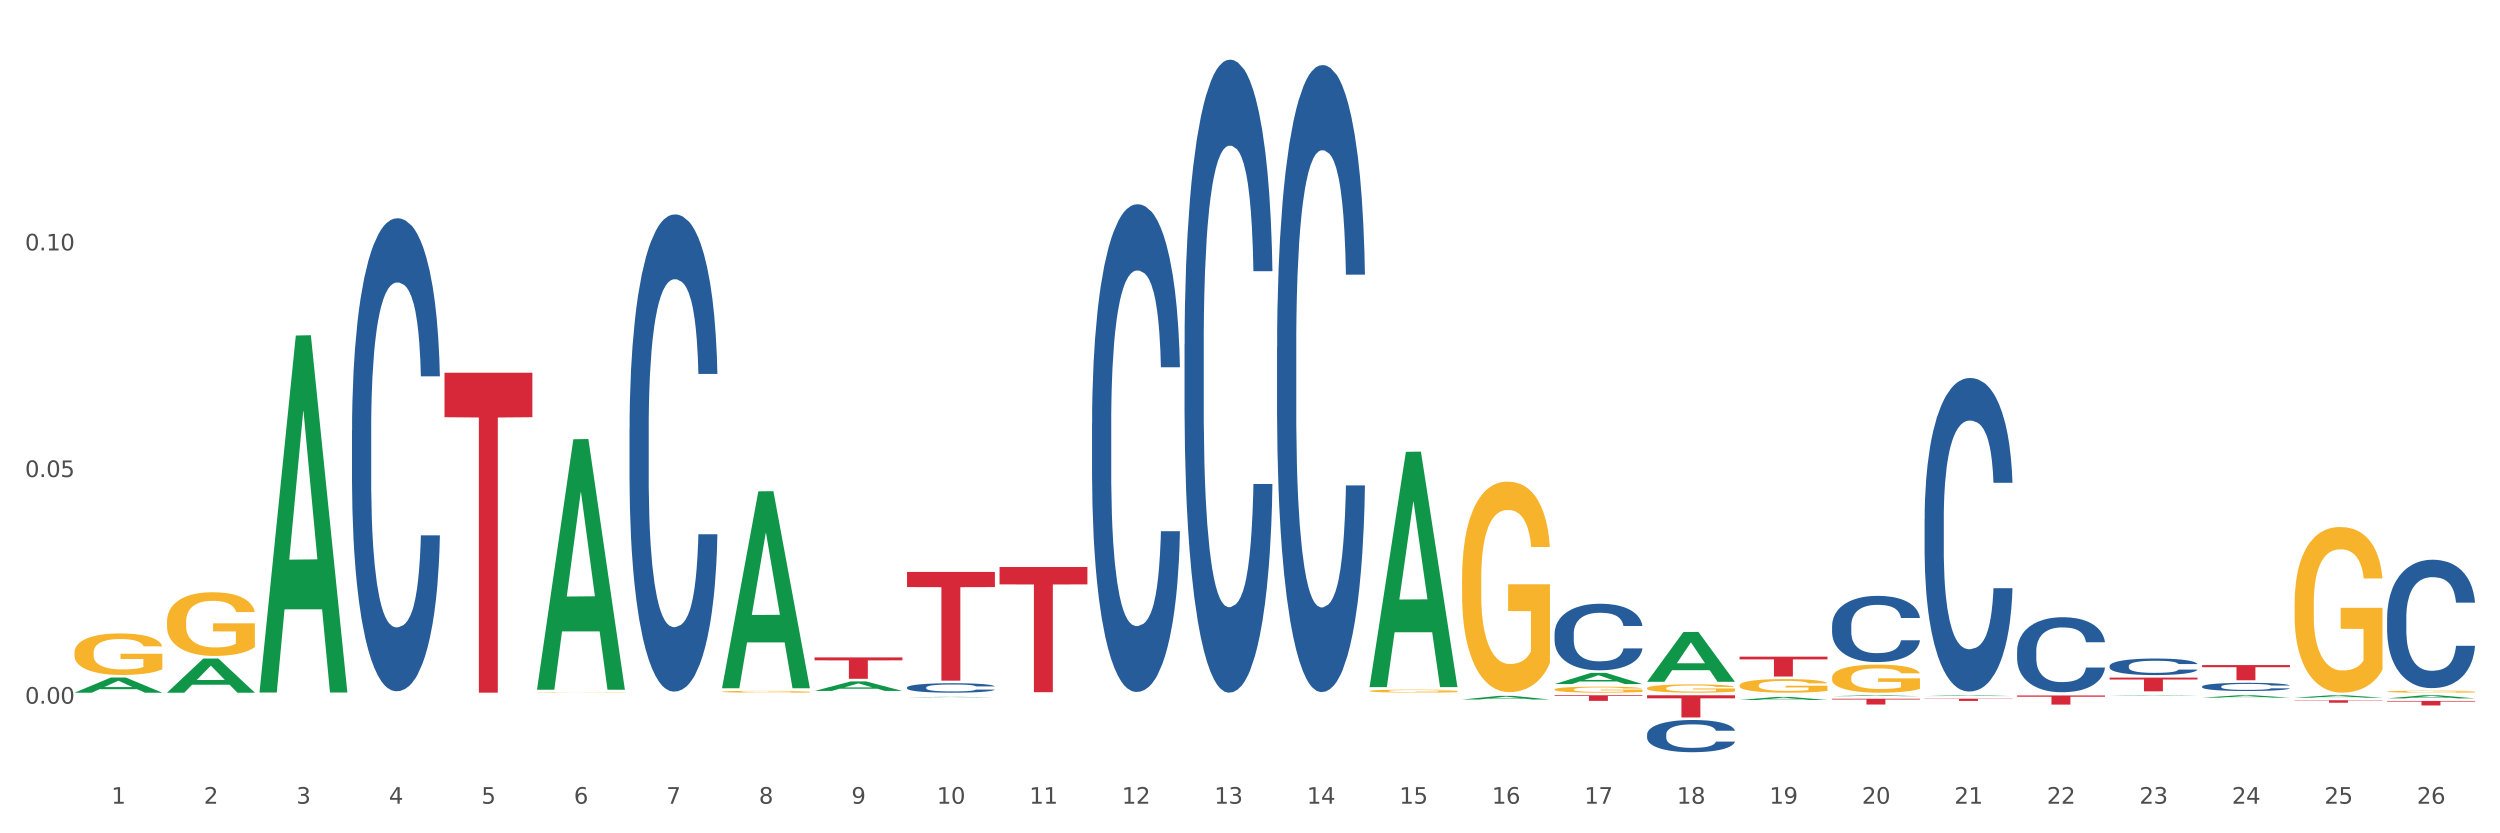 <?xml version="1.0" encoding="utf-8" standalone="no"?>
<!DOCTYPE svg PUBLIC "-//W3C//DTD SVG 1.1//EN"
  "http://www.w3.org/Graphics/SVG/1.1/DTD/svg11.dtd">
<svg xmlns:xlink="http://www.w3.org/1999/xlink" width="1080pt" height="360pt" viewBox="0 0 1080 360" xmlns="http://www.w3.org/2000/svg" version="1.1">
 <rect x="0" y="0" width="1080" height="360" fill="#333333" stroke="none"/>
 <defs>
  <style type="text/css">*{stroke-linejoin: round; stroke-linecap: butt}</style>
 </defs>
 <g id="figure_1">
  <g id="patch_1">
   <path d="M 0 360 
L 1080 360 
L 1080 0 
L 0 0 
z
" style="fill: #ffffff; stroke: #ffffff; stroke-linejoin: miter"/>
  </g>
  <g id="axes_1">
   <g id="matplotlib.axis_1">
    <g id="xtick_1">
     <g id="text_1">
      <!-- 1 -->
      <g style="fill: #4d4d4d" transform="translate(48.103 347.204) scale(0.096 -0.096)">
       <defs>
        <path id="DejaVuSans-31" d="M 794 531 
L 1825 531 
L 1825 4091 
L 703 3866 
L 703 4441 
L 1819 4666 
L 2450 4666 
L 2450 531 
L 3481 531 
L 3481 0 
L 794 0 
L 794 531 
z
" transform="scale(0.016)"/>
       </defs>
       <use xlink:href="#DejaVuSans-31"/>
      </g>
     </g>
    </g>
    <g id="xtick_2">
     <g id="text_2">
      <!-- 2 -->
      <g style="fill: #4d4d4d" transform="translate(88.066 347.204) scale(0.096 -0.096)">
       <defs>
        <path id="DejaVuSans-32" d="M 1228 531 
L 3431 531 
L 3431 0 
L 469 0 
L 469 531 
Q 828 903 1448 1529 
Q 2069 2156 2228 2338 
Q 2531 2678 2651 2914 
Q 2772 3150 2772 3378 
Q 2772 3750 2511 3984 
Q 2250 4219 1831 4219 
Q 1534 4219 1204 4116 
Q 875 4013 500 3803 
L 500 4441 
Q 881 4594 1212 4672 
Q 1544 4750 1819 4750 
Q 2544 4750 2975 4387 
Q 3406 4025 3406 3419 
Q 3406 3131 3298 2873 
Q 3191 2616 2906 2266 
Q 2828 2175 2409 1742 
Q 1991 1309 1228 531 
z
" transform="scale(0.016)"/>
       </defs>
       <use xlink:href="#DejaVuSans-32"/>
      </g>
     </g>
    </g>
    <g id="xtick_3">
     <g id="text_3">
      <!-- 3 -->
      <g style="fill: #4d4d4d" transform="translate(128.028 347.204) scale(0.096 -0.096)">
       <defs>
        <path id="DejaVuSans-33" d="M 2597 2516 
Q 3050 2419 3304 2112 
Q 3559 1806 3559 1356 
Q 3559 666 3084 287 
Q 2609 -91 1734 -91 
Q 1441 -91 1130 -33 
Q 819 25 488 141 
L 488 750 
Q 750 597 1062 519 
Q 1375 441 1716 441 
Q 2309 441 2620 675 
Q 2931 909 2931 1356 
Q 2931 1769 2642 2001 
Q 2353 2234 1838 2234 
L 1294 2234 
L 1294 2753 
L 1863 2753 
Q 2328 2753 2575 2939 
Q 2822 3125 2822 3475 
Q 2822 3834 2567 4026 
Q 2313 4219 1838 4219 
Q 1578 4219 1281 4162 
Q 984 4106 628 3988 
L 628 4550 
Q 988 4650 1302 4700 
Q 1616 4750 1894 4750 
Q 2613 4750 3031 4423 
Q 3450 4097 3450 3541 
Q 3450 3153 3228 2886 
Q 3006 2619 2597 2516 
z
" transform="scale(0.016)"/>
       </defs>
       <use xlink:href="#DejaVuSans-33"/>
      </g>
     </g>
    </g>
    <g id="xtick_4">
     <g id="text_4">
      <!-- 4 -->
      <g style="fill: #4d4d4d" transform="translate(167.99 347.204) scale(0.096 -0.096)">
       <defs>
        <path id="DejaVuSans-34" d="M 2419 4116 
L 825 1625 
L 2419 1625 
L 2419 4116 
z
M 2253 4666 
L 3047 4666 
L 3047 1625 
L 3713 1625 
L 3713 1100 
L 3047 1100 
L 3047 0 
L 2419 0 
L 2419 1100 
L 313 1100 
L 313 1709 
L 2253 4666 
z
" transform="scale(0.016)"/>
       </defs>
       <use xlink:href="#DejaVuSans-34"/>
      </g>
     </g>
    </g>
    <g id="xtick_5">
     <g id="text_5">
      <!-- 5 -->
      <g style="fill: #4d4d4d" transform="translate(207.953 347.204) scale(0.096 -0.096)">
       <defs>
        <path id="DejaVuSans-35" d="M 691 4666 
L 3169 4666 
L 3169 4134 
L 1269 4134 
L 1269 2991 
Q 1406 3038 1543 3061 
Q 1681 3084 1819 3084 
Q 2600 3084 3056 2656 
Q 3513 2228 3513 1497 
Q 3513 744 3044 326 
Q 2575 -91 1722 -91 
Q 1428 -91 1123 -41 
Q 819 9 494 109 
L 494 744 
Q 775 591 1075 516 
Q 1375 441 1709 441 
Q 2250 441 2565 725 
Q 2881 1009 2881 1497 
Q 2881 1984 2565 2268 
Q 2250 2553 1709 2553 
Q 1456 2553 1204 2497 
Q 953 2441 691 2322 
L 691 4666 
z
" transform="scale(0.016)"/>
       </defs>
       <use xlink:href="#DejaVuSans-35"/>
      </g>
     </g>
    </g>
    <g id="xtick_6">
     <g id="text_6">
      <!-- 6 -->
      <g style="fill: #4d4d4d" transform="translate(247.915 347.204) scale(0.096 -0.096)">
       <defs>
        <path id="DejaVuSans-36" d="M 2113 2584 
Q 1688 2584 1439 2293 
Q 1191 2003 1191 1497 
Q 1191 994 1439 701 
Q 1688 409 2113 409 
Q 2538 409 2786 701 
Q 3034 994 3034 1497 
Q 3034 2003 2786 2293 
Q 2538 2584 2113 2584 
z
M 3366 4563 
L 3366 3988 
Q 3128 4100 2886 4159 
Q 2644 4219 2406 4219 
Q 1781 4219 1451 3797 
Q 1122 3375 1075 2522 
Q 1259 2794 1537 2939 
Q 1816 3084 2150 3084 
Q 2853 3084 3261 2657 
Q 3669 2231 3669 1497 
Q 3669 778 3244 343 
Q 2819 -91 2113 -91 
Q 1303 -91 875 529 
Q 447 1150 447 2328 
Q 447 3434 972 4092 
Q 1497 4750 2381 4750 
Q 2619 4750 2861 4703 
Q 3103 4656 3366 4563 
z
" transform="scale(0.016)"/>
       </defs>
       <use xlink:href="#DejaVuSans-36"/>
      </g>
     </g>
    </g>
    <g id="xtick_7">
     <g id="text_7">
      <!-- 7 -->
      <g style="fill: #4d4d4d" transform="translate(287.878 347.204) scale(0.096 -0.096)">
       <defs>
        <path id="DejaVuSans-37" d="M 525 4666 
L 3525 4666 
L 3525 4397 
L 1831 0 
L 1172 0 
L 2766 4134 
L 525 4134 
L 525 4666 
z
" transform="scale(0.016)"/>
       </defs>
       <use xlink:href="#DejaVuSans-37"/>
      </g>
     </g>
    </g>
    <g id="xtick_8">
     <g id="text_8">
      <!-- 8 -->
      <g style="fill: #4d4d4d" transform="translate(327.84 347.204) scale(0.096 -0.096)">
       <defs>
        <path id="DejaVuSans-38" d="M 2034 2216 
Q 1584 2216 1326 1975 
Q 1069 1734 1069 1313 
Q 1069 891 1326 650 
Q 1584 409 2034 409 
Q 2484 409 2743 651 
Q 3003 894 3003 1313 
Q 3003 1734 2745 1975 
Q 2488 2216 2034 2216 
z
M 1403 2484 
Q 997 2584 770 2862 
Q 544 3141 544 3541 
Q 544 4100 942 4425 
Q 1341 4750 2034 4750 
Q 2731 4750 3128 4425 
Q 3525 4100 3525 3541 
Q 3525 3141 3298 2862 
Q 3072 2584 2669 2484 
Q 3125 2378 3379 2068 
Q 3634 1759 3634 1313 
Q 3634 634 3220 271 
Q 2806 -91 2034 -91 
Q 1263 -91 848 271 
Q 434 634 434 1313 
Q 434 1759 690 2068 
Q 947 2378 1403 2484 
z
M 1172 3481 
Q 1172 3119 1398 2916 
Q 1625 2713 2034 2713 
Q 2441 2713 2670 2916 
Q 2900 3119 2900 3481 
Q 2900 3844 2670 4047 
Q 2441 4250 2034 4250 
Q 1625 4250 1398 4047 
Q 1172 3844 1172 3481 
z
" transform="scale(0.016)"/>
       </defs>
       <use xlink:href="#DejaVuSans-38"/>
      </g>
     </g>
    </g>
    <g id="xtick_9">
     <g id="text_9">
      <!-- 9 -->
      <g style="fill: #4d4d4d" transform="translate(367.803 347.204) scale(0.096 -0.096)">
       <defs>
        <path id="DejaVuSans-39" d="M 703 97 
L 703 672 
Q 941 559 1184 500 
Q 1428 441 1663 441 
Q 2288 441 2617 861 
Q 2947 1281 2994 2138 
Q 2813 1869 2534 1725 
Q 2256 1581 1919 1581 
Q 1219 1581 811 2004 
Q 403 2428 403 3163 
Q 403 3881 828 4315 
Q 1253 4750 1959 4750 
Q 2769 4750 3195 4129 
Q 3622 3509 3622 2328 
Q 3622 1225 3098 567 
Q 2575 -91 1691 -91 
Q 1453 -91 1209 -44 
Q 966 3 703 97 
z
M 1959 2075 
Q 2384 2075 2632 2365 
Q 2881 2656 2881 3163 
Q 2881 3666 2632 3958 
Q 2384 4250 1959 4250 
Q 1534 4250 1286 3958 
Q 1038 3666 1038 3163 
Q 1038 2656 1286 2365 
Q 1534 2075 1959 2075 
z
" transform="scale(0.016)"/>
       </defs>
       <use xlink:href="#DejaVuSans-39"/>
      </g>
     </g>
    </g>
    <g id="xtick_10">
     <g id="text_10">
      <!-- 10 -->
      <g style="fill: #4d4d4d" transform="translate(404.711 347.204) scale(0.096 -0.096)">
       <defs>
        <path id="DejaVuSans-30" d="M 2034 4250 
Q 1547 4250 1301 3770 
Q 1056 3291 1056 2328 
Q 1056 1369 1301 889 
Q 1547 409 2034 409 
Q 2525 409 2770 889 
Q 3016 1369 3016 2328 
Q 3016 3291 2770 3770 
Q 2525 4250 2034 4250 
z
M 2034 4750 
Q 2819 4750 3233 4129 
Q 3647 3509 3647 2328 
Q 3647 1150 3233 529 
Q 2819 -91 2034 -91 
Q 1250 -91 836 529 
Q 422 1150 422 2328 
Q 422 3509 836 4129 
Q 1250 4750 2034 4750 
z
" transform="scale(0.016)"/>
       </defs>
       <use xlink:href="#DejaVuSans-31"/>
       <use xlink:href="#DejaVuSans-30" transform="translate(63.623 0)"/>
      </g>
     </g>
    </g>
    <g id="xtick_11">
     <g id="text_11">
      <!-- 11 -->
      <g style="fill: #4d4d4d" transform="translate(444.673 347.204) scale(0.096 -0.096)">
       <use xlink:href="#DejaVuSans-31"/>
       <use xlink:href="#DejaVuSans-31" transform="translate(63.623 0)"/>
      </g>
     </g>
    </g>
    <g id="xtick_12">
     <g id="text_12">
      <!-- 12 -->
      <g style="fill: #4d4d4d" transform="translate(484.636 347.204) scale(0.096 -0.096)">
       <use xlink:href="#DejaVuSans-31"/>
       <use xlink:href="#DejaVuSans-32" transform="translate(63.623 0)"/>
      </g>
     </g>
    </g>
    <g id="xtick_13">
     <g id="text_13">
      <!-- 13 -->
      <g style="fill: #4d4d4d" transform="translate(524.598 347.204) scale(0.096 -0.096)">
       <use xlink:href="#DejaVuSans-31"/>
       <use xlink:href="#DejaVuSans-33" transform="translate(63.623 0)"/>
      </g>
     </g>
    </g>
    <g id="xtick_14">
     <g id="text_14">
      <!-- 14 -->
      <g style="fill: #4d4d4d" transform="translate(564.561 347.204) scale(0.096 -0.096)">
       <use xlink:href="#DejaVuSans-31"/>
       <use xlink:href="#DejaVuSans-34" transform="translate(63.623 0)"/>
      </g>
     </g>
    </g>
    <g id="xtick_15">
     <g id="text_15">
      <!-- 15 -->
      <g style="fill: #4d4d4d" transform="translate(604.523 347.204) scale(0.096 -0.096)">
       <use xlink:href="#DejaVuSans-31"/>
       <use xlink:href="#DejaVuSans-35" transform="translate(63.623 0)"/>
      </g>
     </g>
    </g>
    <g id="xtick_16">
     <g id="text_16">
      <!-- 16 -->
      <g style="fill: #4d4d4d" transform="translate(644.486 347.204) scale(0.096 -0.096)">
       <use xlink:href="#DejaVuSans-31"/>
       <use xlink:href="#DejaVuSans-36" transform="translate(63.623 0)"/>
      </g>
     </g>
    </g>
    <g id="xtick_17">
     <g id="text_17">
      <!-- 17 -->
      <g style="fill: #4d4d4d" transform="translate(684.448 347.204) scale(0.096 -0.096)">
       <use xlink:href="#DejaVuSans-31"/>
       <use xlink:href="#DejaVuSans-37" transform="translate(63.623 0)"/>
      </g>
     </g>
    </g>
    <g id="xtick_18">
     <g id="text_18">
      <!-- 18 -->
      <g style="fill: #4d4d4d" transform="translate(724.41 347.204) scale(0.096 -0.096)">
       <use xlink:href="#DejaVuSans-31"/>
       <use xlink:href="#DejaVuSans-38" transform="translate(63.623 0)"/>
      </g>
     </g>
    </g>
    <g id="xtick_19">
     <g id="text_19">
      <!-- 19 -->
      <g style="fill: #4d4d4d" transform="translate(764.373 347.204) scale(0.096 -0.096)">
       <use xlink:href="#DejaVuSans-31"/>
       <use xlink:href="#DejaVuSans-39" transform="translate(63.623 0)"/>
      </g>
     </g>
    </g>
    <g id="xtick_20">
     <g id="text_20">
      <!-- 20 -->
      <g style="fill: #4d4d4d" transform="translate(804.335 347.204) scale(0.096 -0.096)">
       <use xlink:href="#DejaVuSans-32"/>
       <use xlink:href="#DejaVuSans-30" transform="translate(63.623 0)"/>
      </g>
     </g>
    </g>
    <g id="xtick_21">
     <g id="text_21">
      <!-- 21 -->
      <g style="fill: #4d4d4d" transform="translate(844.298 347.204) scale(0.096 -0.096)">
       <use xlink:href="#DejaVuSans-32"/>
       <use xlink:href="#DejaVuSans-31" transform="translate(63.623 0)"/>
      </g>
     </g>
    </g>
    <g id="xtick_22">
     <g id="text_22">
      <!-- 22 -->
      <g style="fill: #4d4d4d" transform="translate(884.26 347.204) scale(0.096 -0.096)">
       <use xlink:href="#DejaVuSans-32"/>
       <use xlink:href="#DejaVuSans-32" transform="translate(63.623 0)"/>
      </g>
     </g>
    </g>
    <g id="xtick_23">
     <g id="text_23">
      <!-- 23 -->
      <g style="fill: #4d4d4d" transform="translate(924.223 347.204) scale(0.096 -0.096)">
       <use xlink:href="#DejaVuSans-32"/>
       <use xlink:href="#DejaVuSans-33" transform="translate(63.623 0)"/>
      </g>
     </g>
    </g>
    <g id="xtick_24">
     <g id="text_24">
      <!-- 24 -->
      <g style="fill: #4d4d4d" transform="translate(964.185 347.204) scale(0.096 -0.096)">
       <use xlink:href="#DejaVuSans-32"/>
       <use xlink:href="#DejaVuSans-34" transform="translate(63.623 0)"/>
      </g>
     </g>
    </g>
    <g id="xtick_25">
     <g id="text_25">
      <!-- 25 -->
      <g style="fill: #4d4d4d" transform="translate(1004.147 347.204) scale(0.096 -0.096)">
       <use xlink:href="#DejaVuSans-32"/>
       <use xlink:href="#DejaVuSans-35" transform="translate(63.623 0)"/>
      </g>
     </g>
    </g>
    <g id="xtick_26">
     <g id="text_26">
      <!-- 26 -->
      <g style="fill: #4d4d4d" transform="translate(1044.11 347.204) scale(0.096 -0.096)">
       <use xlink:href="#DejaVuSans-32"/>
       <use xlink:href="#DejaVuSans-36" transform="translate(63.623 0)"/>
      </g>
     </g>
    </g>
    <g id="xtick_27"/>
    <g id="xtick_28"/>
    <g id="xtick_29"/>
    <g id="xtick_30"/>
    <g id="xtick_31"/>
    <g id="xtick_32"/>
    <g id="xtick_33"/>
    <g id="xtick_34"/>
    <g id="xtick_35"/>
    <g id="xtick_36"/>
    <g id="xtick_37"/>
    <g id="xtick_38"/>
    <g id="xtick_39"/>
    <g id="xtick_40"/>
    <g id="xtick_41"/>
    <g id="xtick_42"/>
    <g id="xtick_43"/>
    <g id="xtick_44"/>
    <g id="xtick_45"/>
    <g id="xtick_46"/>
    <g id="xtick_47"/>
    <g id="xtick_48"/>
    <g id="xtick_49"/>
    <g id="xtick_50"/>
    <g id="xtick_51"/>
   </g>
   <g id="matplotlib.axis_2">
    <g id="ytick_1">
     <g id="text_27">
      <!-- 0.00 -->
      <g style="fill: #4d4d4d" transform="translate(10.8 303.994) scale(0.096 -0.096)">
       <defs>
        <path id="DejaVuSans-2e" d="M 684 794 
L 1344 794 
L 1344 0 
L 684 0 
L 684 794 
z
" transform="scale(0.016)"/>
       </defs>
       <use xlink:href="#DejaVuSans-30"/>
       <use xlink:href="#DejaVuSans-2e" transform="translate(63.623 0)"/>
       <use xlink:href="#DejaVuSans-30" transform="translate(95.41 0)"/>
       <use xlink:href="#DejaVuSans-30" transform="translate(159.033 0)"/>
      </g>
     </g>
    </g>
    <g id="ytick_2">
     <g id="text_28">
      <!-- 0.05 -->
      <g style="fill: #4d4d4d" transform="translate(10.8 206.091) scale(0.096 -0.096)">
       <use xlink:href="#DejaVuSans-30"/>
       <use xlink:href="#DejaVuSans-2e" transform="translate(63.623 0)"/>
       <use xlink:href="#DejaVuSans-30" transform="translate(95.41 0)"/>
       <use xlink:href="#DejaVuSans-35" transform="translate(159.033 0)"/>
      </g>
     </g>
    </g>
    <g id="ytick_3">
     <g id="text_29">
      <!-- 0.10 -->
      <g style="fill: #4d4d4d" transform="translate(10.8 108.188) scale(0.096 -0.096)">
       <use xlink:href="#DejaVuSans-30"/>
       <use xlink:href="#DejaVuSans-2e" transform="translate(63.623 0)"/>
       <use xlink:href="#DejaVuSans-31" transform="translate(95.41 0)"/>
       <use xlink:href="#DejaVuSans-30" transform="translate(159.033 0)"/>
      </g>
     </g>
    </g>
    <g id="ytick_4"/>
    <g id="ytick_5"/>
    <g id="ytick_6"/>
   </g>
   <g id="PolyCollection_1">
    <path d="M 32.175 299.236 
L 32.214 299.23 
L 47.87 292.699 
L 54.367 292.693 
L 70.139 299.248 
L 62.625 299.248 
L 59.22 297.722 
L 43.055 297.722 
L 42.938 297.747 
L 39.65 299.248 
L 32.175 299.248 
L 32.175 299.236 
L 45.091 296.811 
L 57.184 296.805 
L 51.196 294.09 
L 51.118 294.078 
L 51.04 294.097 
L 45.052 296.805 
L 45.091 296.811 
L 32.175 299.236 
z
" clip-path="url(#pecc90ce5c3)" style="fill: #109648"/>
    <path d="M 991.273 302.507 
L 1029.238 302.507 
L 1029.238 302.654 
L 1014.304 302.655 
L 1014.304 303.569 
L 1006.117 303.569 
L 1006.117 302.655 
L 991.273 302.654 
L 991.273 302.508 
L 991.273 302.507 
z
" clip-path="url(#pecc90ce5c3)" style="fill: #d62839"/>
    <path d="M 951.311 287.317 
L 989.275 287.317 
L 989.275 288.229 
L 974.341 288.236 
L 974.341 293.88 
L 966.155 293.88 
L 966.155 288.236 
L 951.311 288.229 
L 951.311 287.324 
L 951.311 287.317 
z
" clip-path="url(#pecc90ce5c3)" style="fill: #d62839"/>
    <path d="M 911.348 292.731 
L 949.313 292.731 
L 949.313 293.553 
L 934.379 293.559 
L 934.379 298.646 
L 926.192 298.646 
L 926.192 293.559 
L 911.348 293.553 
L 911.348 292.737 
L 911.348 292.731 
z
" clip-path="url(#pecc90ce5c3)" style="fill: #d62839"/>
    <path d="M 871.386 300.451 
L 909.35 300.451 
L 909.35 300.999 
L 894.416 301.003 
L 894.416 304.394 
L 886.23 304.394 
L 886.23 301.003 
L 871.386 300.999 
L 871.386 300.455 
L 871.386 300.451 
z
" clip-path="url(#pecc90ce5c3)" style="fill: #d62839"/>
    <path d="M 831.424 301.812 
L 869.388 301.812 
L 869.388 301.951 
L 854.454 301.952 
L 854.454 302.81 
L 846.267 302.81 
L 846.267 301.952 
L 831.424 301.951 
L 831.424 301.813 
L 831.424 301.812 
z
" clip-path="url(#pecc90ce5c3)" style="fill: #d62839"/>
    <path d="M 791.461 301.854 
L 829.425 301.854 
L 829.425 302.201 
L 814.492 302.203 
L 814.492 304.349 
L 806.305 304.349 
L 806.305 302.203 
L 791.461 302.201 
L 791.461 301.856 
L 791.461 301.854 
z
" clip-path="url(#pecc90ce5c3)" style="fill: #d62839"/>
    <path d="M 32.175 281.944 
L 32.22 281.927 
L 32.22 281.337 
L 32.309 280.829 
L 32.758 279.6 
L 33.43 278.585 
L 33.923 278.044 
L 34.416 277.601 
L 34.999 277.159 
L 35.716 276.7 
L 37.016 276.028 
L 37.823 275.684 
L 38.809 275.324 
L 40.602 274.799 
L 41.901 274.504 
L 43.246 274.259 
L 45.442 273.964 
L 46.877 273.833 
L 48.401 273.734 
L 50.238 273.669 
L 51.628 273.652 
L 54.676 273.702 
L 57.275 273.849 
L 58.53 273.964 
L 60.144 274.16 
L 60.996 274.291 
L 62.385 274.554 
L 63.819 274.898 
L 64.805 275.193 
L 66.285 275.75 
L 67.405 276.307 
L 68.436 276.995 
L 68.974 277.47 
L 69.377 277.913 
L 69.736 278.421 
L 70.094 279.224 
L 62.027 279.224 
L 61.713 278.65 
L 61.22 278.109 
L 60.503 277.585 
L 59.875 277.257 
L 58.799 276.848 
L 57.813 276.585 
L 56.782 276.389 
L 55.527 276.225 
L 54.541 276.143 
L 53.152 276.078 
L 50.418 276.094 
L 48.58 276.225 
L 47.325 276.389 
L 46.518 276.536 
L 45.801 276.7 
L 44.994 276.93 
L 44.053 277.274 
L 43.381 277.585 
L 42.708 277.978 
L 42.17 278.372 
L 41.677 278.83 
L 41.274 279.322 
L 40.96 279.83 
L 40.691 280.453 
L 40.467 281.485 
L 40.467 283.73 
L 40.557 284.238 
L 40.781 284.909 
L 41.05 285.417 
L 41.498 286.024 
L 41.901 286.433 
L 42.663 287.023 
L 43.515 287.515 
L 44.187 287.826 
L 44.86 288.088 
L 46.025 288.449 
L 47.325 288.744 
L 48.445 288.924 
L 49.969 289.088 
L 51 289.153 
L 51.897 289.186 
L 54.093 289.186 
L 55.662 289.137 
L 57.41 289.022 
L 58.754 288.875 
L 59.875 288.695 
L 61.13 288.4 
L 61.937 288.121 
L 61.937 284.696 
L 52.076 284.68 
L 52.076 282.402 
L 70.139 282.402 
L 70.139 289.088 
L 69.377 289.432 
L 68.526 289.743 
L 67.629 290.022 
L 66.285 290.366 
L 64.671 290.694 
L 63.237 290.923 
L 61.713 291.12 
L 59.92 291.3 
L 57.589 291.464 
L 56.155 291.529 
L 54.362 291.578 
L 52.255 291.595 
L 50.418 291.562 
L 48.625 291.48 
L 46.742 291.333 
L 44.904 291.12 
L 43.515 290.907 
L 42.126 290.644 
L 40.646 290.3 
L 39.481 289.973 
L 38.585 289.678 
L 37.598 289.301 
L 36.523 288.809 
L 35.716 288.367 
L 34.999 287.908 
L 34.237 287.318 
L 33.699 286.81 
L 33.161 286.171 
L 32.847 285.696 
L 32.489 284.959 
L 32.22 283.926 
L 32.175 281.944 
z
" clip-path="url(#pecc90ce5c3)" style="fill: #f7b32b"/>
    <path d="M 751.499 283.671 
L 789.463 283.671 
L 789.463 284.864 
L 774.529 284.872 
L 774.529 292.259 
L 766.343 292.259 
L 766.343 284.872 
L 751.499 284.864 
L 751.499 283.679 
L 751.499 283.671 
z
" clip-path="url(#pecc90ce5c3)" style="fill: #d62839"/>
    <path d="M 711.536 300.347 
L 749.501 300.347 
L 749.501 301.68 
L 734.567 301.689 
L 734.567 309.94 
L 726.38 309.94 
L 726.38 301.689 
L 711.536 301.68 
L 711.536 300.356 
L 711.536 300.347 
z
" clip-path="url(#pecc90ce5c3)" style="fill: #d62839"/>
    <path d="M 671.574 300.347 
L 709.538 300.347 
L 709.538 300.683 
L 694.604 300.685 
L 694.604 302.766 
L 686.418 302.766 
L 686.418 300.685 
L 671.574 300.683 
L 671.574 300.349 
L 671.574 300.347 
z
" clip-path="url(#pecc90ce5c3)" style="fill: #d62839"/>
    <path d="M 431.799 244.933 
L 469.764 244.933 
L 469.764 252.45 
L 454.83 252.501 
L 454.83 299.026 
L 446.643 299.026 
L 446.643 252.501 
L 431.799 252.45 
L 431.799 244.984 
L 431.799 244.933 
z
" clip-path="url(#pecc90ce5c3)" style="fill: #d62839"/>
    <path d="M 391.837 247.089 
L 429.801 247.089 
L 429.801 253.616 
L 414.867 253.66 
L 414.867 294.054 
L 406.681 294.054 
L 406.681 253.66 
L 391.837 253.616 
L 391.837 247.134 
L 391.837 247.089 
z
" clip-path="url(#pecc90ce5c3)" style="fill: #d62839"/>
    <path d="M 1031.236 302.806 
L 1069.2 302.806 
L 1069.2 303.078 
L 1054.266 303.08 
L 1054.266 304.767 
L 1046.08 304.767 
L 1046.08 303.08 
L 1031.236 303.078 
L 1031.236 302.808 
L 1031.236 302.806 
z
" clip-path="url(#pecc90ce5c3)" style="fill: #d62839"/>
    <path d="M 351.874 283.987 
L 389.839 283.987 
L 389.839 285.276 
L 374.905 285.284 
L 374.905 293.256 
L 366.718 293.256 
L 366.718 285.284 
L 351.874 285.276 
L 351.874 283.996 
L 351.874 283.987 
z
" clip-path="url(#pecc90ce5c3)" style="fill: #d62839"/>
    <path d="M 951.311 296.567 
L 951.356 296.564 
L 951.356 296.473 
L 951.49 296.351 
L 951.984 296.124 
L 952.612 295.953 
L 953.689 295.753 
L 954.273 295.669 
L 955.035 295.575 
L 956.606 295.424 
L 958.401 295.294 
L 959.658 295.223 
L 960.6 295.178 
L 962.709 295.097 
L 963.921 295.062 
L 965.177 295.033 
L 966.254 295.013 
L 968.049 294.991 
L 969.485 294.981 
L 971.146 294.978 
L 972.537 294.981 
L 974.377 294.994 
L 977.069 295.033 
L 978.101 295.055 
L 979.492 295.094 
L 980.928 295.146 
L 982.095 295.198 
L 983.441 295.272 
L 984.833 295.369 
L 986.179 295.491 
L 987.121 295.604 
L 987.884 295.724 
L 988.557 295.869 
L 989.051 296.028 
L 989.275 296.16 
L 981.063 296.16 
L 980.839 296.04 
L 980.39 295.911 
L 979.941 295.824 
L 979.448 295.753 
L 978.685 295.672 
L 978.012 295.621 
L 976.89 295.559 
L 975.857 295.521 
L 975.005 295.498 
L 973.973 295.479 
L 971.774 295.459 
L 970.203 295.459 
L 969.216 295.466 
L 968.004 295.482 
L 966.972 295.504 
L 965.761 295.543 
L 964.818 295.585 
L 963.876 295.64 
L 963.337 295.679 
L 962.53 295.75 
L 961.991 295.808 
L 961.273 295.908 
L 960.869 295.979 
L 960.151 296.163 
L 959.837 296.299 
L 959.702 296.392 
L 959.613 296.496 
L 959.613 297 
L 959.882 297.226 
L 960.106 297.323 
L 960.465 297.432 
L 961.138 297.575 
L 962.126 297.713 
L 963.158 297.813 
L 964.01 297.875 
L 964.818 297.92 
L 965.626 297.956 
L 966.613 297.988 
L 967.421 298.007 
L 968.633 298.027 
L 970.069 298.036 
L 971.19 298.036 
L 973.479 298.02 
L 974.511 298.004 
L 975.498 297.981 
L 976.576 297.946 
L 977.428 297.907 
L 977.922 297.878 
L 978.73 297.817 
L 979.358 297.752 
L 979.896 297.678 
L 980.255 297.613 
L 980.659 297.516 
L 980.973 297.407 
L 981.063 297.348 
L 989.275 297.348 
L 989.096 297.465 
L 988.782 297.578 
L 988.153 297.73 
L 987.66 297.817 
L 986.897 297.923 
L 986.089 298.014 
L 984.967 298.114 
L 983.935 298.188 
L 982.858 298.253 
L 981.691 298.311 
L 979.582 298.392 
L 978.819 298.414 
L 977.204 298.453 
L 975.947 298.476 
L 974.107 298.498 
L 972.223 298.511 
L 970.248 298.514 
L 968.498 298.508 
L 966.568 298.488 
L 965.357 298.469 
L 964.01 298.44 
L 962.44 298.395 
L 960.959 298.34 
L 959.568 298.275 
L 958.266 298.201 
L 957.055 298.117 
L 955.484 297.978 
L 954.317 297.843 
L 953.465 297.717 
L 952.881 297.61 
L 952.298 297.474 
L 951.984 297.381 
L 951.49 297.155 
L 951.311 296.945 
L 951.311 296.567 
z
" clip-path="url(#pecc90ce5c3)" style="fill: #255c99"/>
    <path d="M 911.348 287.696 
L 911.393 287.69 
L 911.393 287.507 
L 911.528 287.259 
L 912.022 286.802 
L 912.65 286.456 
L 913.727 286.051 
L 914.31 285.881 
L 915.073 285.692 
L 916.644 285.385 
L 918.439 285.124 
L 919.695 284.98 
L 920.638 284.889 
L 922.747 284.726 
L 923.958 284.654 
L 925.215 284.595 
L 926.292 284.556 
L 928.087 284.51 
L 929.523 284.491 
L 931.183 284.484 
L 932.574 284.491 
L 934.414 284.517 
L 937.107 284.595 
L 938.139 284.641 
L 939.53 284.719 
L 940.966 284.824 
L 942.133 284.928 
L 943.479 285.078 
L 944.87 285.274 
L 946.216 285.522 
L 947.159 285.751 
L 947.922 285.992 
L 948.595 286.286 
L 949.088 286.606 
L 949.313 286.874 
L 941.101 286.874 
L 940.876 286.632 
L 940.427 286.371 
L 939.979 286.195 
L 939.485 286.051 
L 938.722 285.888 
L 938.049 285.783 
L 936.927 285.659 
L 935.895 285.581 
L 935.042 285.535 
L 934.01 285.496 
L 931.811 285.457 
L 930.241 285.457 
L 929.254 285.47 
L 928.042 285.503 
L 927.01 285.548 
L 925.798 285.627 
L 924.856 285.711 
L 923.913 285.822 
L 923.375 285.901 
L 922.567 286.044 
L 922.029 286.162 
L 921.311 286.364 
L 920.907 286.508 
L 920.189 286.88 
L 919.875 287.154 
L 919.74 287.344 
L 919.65 287.552 
L 919.65 288.571 
L 919.92 289.028 
L 920.144 289.224 
L 920.503 289.446 
L 921.176 289.733 
L 922.163 290.014 
L 923.195 290.216 
L 924.048 290.34 
L 924.856 290.431 
L 925.664 290.503 
L 926.651 290.569 
L 927.459 290.608 
L 928.67 290.647 
L 930.106 290.666 
L 931.228 290.666 
L 933.517 290.634 
L 934.549 290.601 
L 935.536 290.555 
L 936.613 290.484 
L 937.466 290.405 
L 937.959 290.347 
L 938.767 290.223 
L 939.395 290.092 
L 939.934 289.942 
L 940.293 289.811 
L 940.697 289.615 
L 941.011 289.393 
L 941.101 289.276 
L 949.313 289.276 
L 949.133 289.511 
L 948.819 289.739 
L 948.191 290.046 
L 947.697 290.223 
L 946.934 290.438 
L 946.127 290.621 
L 945.005 290.823 
L 943.973 290.973 
L 942.896 291.104 
L 941.729 291.221 
L 939.62 291.385 
L 938.857 291.43 
L 937.241 291.509 
L 935.985 291.554 
L 934.145 291.6 
L 932.26 291.626 
L 930.286 291.633 
L 928.536 291.62 
L 926.606 291.58 
L 925.394 291.541 
L 924.048 291.482 
L 922.477 291.391 
L 920.997 291.28 
L 919.605 291.15 
L 918.304 290.999 
L 917.092 290.83 
L 915.522 290.549 
L 914.355 290.275 
L 913.502 290.02 
L 912.919 289.805 
L 912.336 289.531 
L 912.022 289.341 
L 911.528 288.884 
L 911.348 288.46 
L 911.348 287.696 
z
" clip-path="url(#pecc90ce5c3)" style="fill: #255c99"/>
    <path d="M 871.386 281.202 
L 871.431 281.172 
L 871.431 280.344 
L 871.565 279.219 
L 872.059 277.148 
L 872.687 275.58 
L 873.764 273.745 
L 874.348 272.976 
L 875.111 272.118 
L 876.681 270.727 
L 878.476 269.543 
L 879.733 268.892 
L 880.675 268.478 
L 882.784 267.738 
L 883.996 267.413 
L 885.252 267.146 
L 886.329 266.969 
L 888.124 266.762 
L 889.56 266.673 
L 891.221 266.643 
L 892.612 266.673 
L 894.452 266.791 
L 897.144 267.146 
L 898.176 267.353 
L 899.568 267.708 
L 901.004 268.182 
L 902.17 268.655 
L 903.517 269.336 
L 904.908 270.224 
L 906.254 271.348 
L 907.196 272.384 
L 907.959 273.479 
L 908.632 274.81 
L 909.126 276.26 
L 909.35 277.473 
L 901.138 277.473 
L 900.914 276.379 
L 900.465 275.195 
L 900.016 274.396 
L 899.523 273.745 
L 898.76 273.005 
L 898.087 272.532 
L 896.965 271.97 
L 895.933 271.614 
L 895.08 271.407 
L 894.048 271.23 
L 891.849 271.052 
L 890.278 271.052 
L 889.291 271.111 
L 888.08 271.259 
L 887.047 271.467 
L 885.836 271.822 
L 884.893 272.206 
L 883.951 272.709 
L 883.413 273.064 
L 882.605 273.715 
L 882.066 274.248 
L 881.348 275.165 
L 880.944 275.816 
L 880.226 277.503 
L 879.912 278.746 
L 879.778 279.604 
L 879.688 280.551 
L 879.688 285.167 
L 879.957 287.239 
L 880.181 288.126 
L 880.54 289.132 
L 881.214 290.434 
L 882.201 291.707 
L 883.233 292.624 
L 884.086 293.186 
L 884.893 293.601 
L 885.701 293.926 
L 886.688 294.222 
L 887.496 294.4 
L 888.708 294.577 
L 890.144 294.666 
L 891.266 294.666 
L 893.554 294.518 
L 894.586 294.37 
L 895.574 294.163 
L 896.651 293.837 
L 897.503 293.482 
L 897.997 293.216 
L 898.805 292.654 
L 899.433 292.062 
L 899.971 291.381 
L 900.33 290.789 
L 900.734 289.902 
L 901.048 288.896 
L 901.138 288.363 
L 909.35 288.363 
L 909.171 289.428 
L 908.857 290.464 
L 908.228 291.855 
L 907.735 292.654 
L 906.972 293.63 
L 906.164 294.459 
L 905.042 295.376 
L 904.01 296.057 
L 902.933 296.648 
L 901.766 297.181 
L 899.657 297.921 
L 898.894 298.128 
L 897.279 298.483 
L 896.022 298.69 
L 894.183 298.897 
L 892.298 299.016 
L 890.323 299.045 
L 888.573 298.986 
L 886.644 298.809 
L 885.432 298.631 
L 884.086 298.365 
L 882.515 297.95 
L 881.034 297.447 
L 879.643 296.856 
L 878.342 296.175 
L 877.13 295.406 
L 875.559 294.133 
L 874.393 292.89 
L 873.54 291.736 
L 872.957 290.76 
L 872.373 289.517 
L 872.059 288.659 
L 871.565 286.588 
L 871.386 284.664 
L 871.386 281.202 
z
" clip-path="url(#pecc90ce5c3)" style="fill: #255c99"/>
    <path d="M 831.424 224.154 
L 831.468 224.031 
L 831.468 220.567 
L 831.603 215.866 
L 832.097 207.207 
L 832.725 200.65 
L 833.802 192.981 
L 834.385 189.764 
L 835.148 186.177 
L 836.719 180.363 
L 838.514 175.414 
L 839.77 172.693 
L 840.713 170.961 
L 842.822 167.868 
L 844.033 166.508 
L 845.29 165.394 
L 846.367 164.652 
L 848.162 163.786 
L 849.598 163.415 
L 851.258 163.291 
L 852.649 163.415 
L 854.489 163.91 
L 857.182 165.394 
L 858.214 166.26 
L 859.605 167.745 
L 861.041 169.724 
L 862.208 171.703 
L 863.554 174.548 
L 864.945 178.26 
L 866.291 182.96 
L 867.234 187.29 
L 867.997 191.867 
L 868.67 197.434 
L 869.163 203.496 
L 869.388 208.567 
L 861.176 208.567 
L 860.951 203.99 
L 860.503 199.042 
L 860.054 195.702 
L 859.56 192.981 
L 858.797 189.888 
L 858.124 187.909 
L 857.002 185.558 
L 855.97 184.074 
L 855.118 183.208 
L 854.085 182.466 
L 851.887 181.723 
L 850.316 181.723 
L 849.329 181.971 
L 848.117 182.589 
L 847.085 183.455 
L 845.873 184.94 
L 844.931 186.548 
L 843.989 188.651 
L 843.45 190.135 
L 842.642 192.857 
L 842.104 195.084 
L 841.386 198.918 
L 840.982 201.64 
L 840.264 208.691 
L 839.95 213.887 
L 839.815 217.474 
L 839.725 221.433 
L 839.725 240.731 
L 839.995 249.39 
L 840.219 253.101 
L 840.578 257.307 
L 841.251 262.75 
L 842.238 268.07 
L 843.271 271.905 
L 844.123 274.255 
L 844.931 275.987 
L 845.739 277.348 
L 846.726 278.585 
L 847.534 279.327 
L 848.745 280.069 
L 850.181 280.44 
L 851.303 280.44 
L 853.592 279.822 
L 854.624 279.203 
L 855.611 278.337 
L 856.688 276.977 
L 857.541 275.492 
L 858.034 274.379 
L 858.842 272.028 
L 859.47 269.554 
L 860.009 266.709 
L 860.368 264.235 
L 860.772 260.524 
L 861.086 256.318 
L 861.176 254.091 
L 869.388 254.091 
L 869.208 258.544 
L 868.894 262.874 
L 868.266 268.688 
L 867.772 272.028 
L 867.009 276.111 
L 866.202 279.574 
L 865.08 283.409 
L 864.048 286.254 
L 862.971 288.729 
L 861.804 290.955 
L 859.695 294.048 
L 858.932 294.914 
L 857.316 296.398 
L 856.06 297.264 
L 854.22 298.13 
L 852.335 298.625 
L 850.361 298.749 
L 848.611 298.501 
L 846.681 297.759 
L 845.469 297.017 
L 844.123 295.903 
L 842.553 294.172 
L 841.072 292.069 
L 839.681 289.594 
L 838.379 286.749 
L 837.168 283.533 
L 835.597 278.214 
L 834.43 273.018 
L 833.578 268.193 
L 832.994 264.111 
L 832.411 258.916 
L 832.097 255.328 
L 831.603 246.669 
L 831.424 238.628 
L 831.424 224.154 
z
" clip-path="url(#pecc90ce5c3)" style="fill: #255c99"/>
    <path d="M 791.461 270.269 
L 791.506 270.243 
L 791.506 269.511 
L 791.641 268.518 
L 792.134 266.689 
L 792.763 265.304 
L 793.84 263.684 
L 794.423 263.004 
L 795.186 262.246 
L 796.756 261.018 
L 798.551 259.973 
L 799.808 259.398 
L 800.75 259.032 
L 802.859 258.379 
L 804.071 258.091 
L 805.328 257.856 
L 806.405 257.699 
L 808.2 257.516 
L 809.636 257.438 
L 811.296 257.412 
L 812.687 257.438 
L 814.527 257.542 
L 817.219 257.856 
L 818.252 258.039 
L 819.643 258.352 
L 821.079 258.771 
L 822.245 259.189 
L 823.592 259.79 
L 824.983 260.574 
L 826.329 261.567 
L 827.271 262.481 
L 828.034 263.448 
L 828.707 264.624 
L 829.201 265.905 
L 829.425 266.976 
L 821.213 266.976 
L 820.989 266.009 
L 820.54 264.964 
L 820.091 264.259 
L 819.598 263.684 
L 818.835 263.03 
L 818.162 262.612 
L 817.04 262.116 
L 816.008 261.802 
L 815.155 261.619 
L 814.123 261.462 
L 811.924 261.305 
L 810.354 261.305 
L 809.366 261.358 
L 808.155 261.488 
L 807.123 261.671 
L 805.911 261.985 
L 804.969 262.325 
L 804.026 262.769 
L 803.488 263.083 
L 802.68 263.657 
L 802.141 264.128 
L 801.423 264.938 
L 801.02 265.513 
L 800.302 267.003 
L 799.987 268.1 
L 799.853 268.858 
L 799.763 269.694 
L 799.763 273.771 
L 800.032 275.6 
L 800.257 276.384 
L 800.616 277.273 
L 801.289 278.423 
L 802.276 279.546 
L 803.308 280.357 
L 804.161 280.853 
L 804.969 281.219 
L 805.776 281.506 
L 806.764 281.768 
L 807.571 281.925 
L 808.783 282.081 
L 810.219 282.16 
L 811.341 282.16 
L 813.629 282.029 
L 814.662 281.898 
L 815.649 281.715 
L 816.726 281.428 
L 817.578 281.114 
L 818.072 280.879 
L 818.88 280.383 
L 819.508 279.86 
L 820.047 279.259 
L 820.406 278.736 
L 820.809 277.952 
L 821.124 277.064 
L 821.213 276.593 
L 829.425 276.593 
L 829.246 277.534 
L 828.932 278.449 
L 828.304 279.677 
L 827.81 280.383 
L 827.047 281.245 
L 826.239 281.977 
L 825.117 282.787 
L 824.085 283.388 
L 823.008 283.911 
L 821.842 284.381 
L 819.732 285.034 
L 818.97 285.217 
L 817.354 285.531 
L 816.098 285.714 
L 814.258 285.897 
L 812.373 286.001 
L 810.398 286.027 
L 808.648 285.975 
L 806.719 285.818 
L 805.507 285.662 
L 804.161 285.426 
L 802.59 285.061 
L 801.109 284.616 
L 799.718 284.094 
L 798.417 283.493 
L 797.205 282.813 
L 795.635 281.689 
L 794.468 280.592 
L 793.615 279.573 
L 793.032 278.71 
L 792.448 277.613 
L 792.134 276.855 
L 791.641 275.025 
L 791.461 273.327 
L 791.461 270.269 
z
" clip-path="url(#pecc90ce5c3)" style="fill: #255c99"/>
    <path d="M 711.536 317.289 
L 711.581 317.276 
L 711.581 316.92 
L 711.716 316.437 
L 712.209 315.548 
L 712.838 314.875 
L 713.915 314.087 
L 714.498 313.757 
L 715.261 313.388 
L 716.832 312.791 
L 718.627 312.283 
L 719.883 312.004 
L 720.825 311.826 
L 722.935 311.508 
L 724.146 311.368 
L 725.403 311.254 
L 726.48 311.178 
L 728.275 311.089 
L 729.711 311.051 
L 731.371 311.038 
L 732.762 311.051 
L 734.602 311.102 
L 737.295 311.254 
L 738.327 311.343 
L 739.718 311.495 
L 741.154 311.699 
L 742.321 311.902 
L 743.667 312.194 
L 745.058 312.575 
L 746.404 313.058 
L 747.347 313.503 
L 748.109 313.973 
L 748.783 314.545 
L 749.276 315.167 
L 749.501 315.688 
L 741.288 315.688 
L 741.064 315.218 
L 740.615 314.71 
L 740.167 314.367 
L 739.673 314.087 
L 738.91 313.77 
L 738.237 313.566 
L 737.115 313.325 
L 736.083 313.172 
L 735.23 313.084 
L 734.198 313.007 
L 731.999 312.931 
L 730.429 312.931 
L 729.441 312.956 
L 728.23 313.02 
L 727.198 313.109 
L 725.986 313.261 
L 725.044 313.427 
L 724.101 313.643 
L 723.563 313.795 
L 722.755 314.074 
L 722.217 314.303 
L 721.499 314.697 
L 721.095 314.976 
L 720.377 315.701 
L 720.063 316.234 
L 719.928 316.603 
L 719.838 317.009 
L 719.838 318.991 
L 720.107 319.88 
L 720.332 320.262 
L 720.691 320.693 
L 721.364 321.252 
L 722.351 321.799 
L 723.383 322.193 
L 724.236 322.434 
L 725.044 322.612 
L 725.851 322.752 
L 726.839 322.879 
L 727.646 322.955 
L 728.858 323.031 
L 730.294 323.069 
L 731.416 323.069 
L 733.705 323.006 
L 734.737 322.942 
L 735.724 322.853 
L 736.801 322.714 
L 737.654 322.561 
L 738.147 322.447 
L 738.955 322.205 
L 739.583 321.951 
L 740.122 321.659 
L 740.481 321.405 
L 740.885 321.024 
L 741.199 320.592 
L 741.288 320.363 
L 749.501 320.363 
L 749.321 320.821 
L 749.007 321.265 
L 748.379 321.862 
L 747.885 322.205 
L 747.122 322.625 
L 746.314 322.98 
L 745.193 323.374 
L 744.16 323.666 
L 743.083 323.92 
L 741.917 324.149 
L 739.808 324.467 
L 739.045 324.556 
L 737.429 324.708 
L 736.173 324.797 
L 734.333 324.886 
L 732.448 324.937 
L 730.474 324.95 
L 728.723 324.924 
L 726.794 324.848 
L 725.582 324.772 
L 724.236 324.657 
L 722.665 324.479 
L 721.184 324.263 
L 719.793 324.009 
L 718.492 323.717 
L 717.28 323.387 
L 715.71 322.841 
L 714.543 322.307 
L 713.69 321.811 
L 713.107 321.392 
L 712.524 320.859 
L 712.209 320.49 
L 711.716 319.601 
L 711.536 318.775 
L 711.536 317.289 
z
" clip-path="url(#pecc90ce5c3)" style="fill: #255c99"/>
    <path d="M 671.574 273.741 
L 671.619 273.715 
L 671.619 272.979 
L 671.753 271.981 
L 672.247 270.143 
L 672.875 268.75 
L 673.952 267.122 
L 674.536 266.439 
L 675.298 265.677 
L 676.869 264.443 
L 678.664 263.392 
L 679.921 262.814 
L 680.863 262.446 
L 682.972 261.79 
L 684.184 261.501 
L 685.44 261.264 
L 686.517 261.107 
L 688.312 260.923 
L 689.748 260.844 
L 691.409 260.818 
L 692.8 260.844 
L 694.64 260.949 
L 697.332 261.264 
L 698.364 261.448 
L 699.755 261.763 
L 701.191 262.184 
L 702.358 262.604 
L 703.704 263.208 
L 705.096 263.996 
L 706.442 264.994 
L 707.384 265.914 
L 708.147 266.885 
L 708.82 268.067 
L 709.314 269.355 
L 709.538 270.432 
L 701.326 270.432 
L 701.102 269.46 
L 700.653 268.409 
L 700.204 267.7 
L 699.711 267.122 
L 698.948 266.465 
L 698.275 266.045 
L 697.153 265.546 
L 696.121 265.231 
L 695.268 265.047 
L 694.236 264.889 
L 692.037 264.732 
L 690.466 264.732 
L 689.479 264.784 
L 688.267 264.915 
L 687.235 265.099 
L 686.024 265.414 
L 685.081 265.756 
L 684.139 266.202 
L 683.6 266.518 
L 682.793 267.096 
L 682.254 267.568 
L 681.536 268.383 
L 681.132 268.961 
L 680.414 270.458 
L 680.1 271.561 
L 679.965 272.323 
L 679.876 273.163 
L 679.876 277.261 
L 680.145 279.1 
L 680.369 279.888 
L 680.728 280.781 
L 681.401 281.937 
L 682.389 283.066 
L 683.421 283.88 
L 684.273 284.379 
L 685.081 284.747 
L 685.889 285.036 
L 686.876 285.299 
L 687.684 285.456 
L 688.896 285.614 
L 690.332 285.693 
L 691.453 285.693 
L 693.742 285.561 
L 694.774 285.43 
L 695.762 285.246 
L 696.839 284.957 
L 697.691 284.642 
L 698.185 284.406 
L 698.993 283.907 
L 699.621 283.381 
L 700.159 282.777 
L 700.518 282.252 
L 700.922 281.464 
L 701.236 280.571 
L 701.326 280.098 
L 709.538 280.098 
L 709.359 281.044 
L 709.045 281.963 
L 708.416 283.197 
L 707.923 283.907 
L 707.16 284.773 
L 706.352 285.509 
L 705.23 286.323 
L 704.198 286.927 
L 703.121 287.453 
L 701.954 287.926 
L 699.845 288.582 
L 699.082 288.766 
L 697.467 289.081 
L 696.21 289.265 
L 694.37 289.449 
L 692.486 289.554 
L 690.511 289.58 
L 688.761 289.528 
L 686.831 289.37 
L 685.62 289.213 
L 684.273 288.976 
L 682.703 288.608 
L 681.222 288.162 
L 679.831 287.637 
L 678.529 287.032 
L 677.318 286.349 
L 675.747 285.22 
L 674.58 284.117 
L 673.728 283.092 
L 673.144 282.226 
L 672.561 281.122 
L 672.247 280.361 
L 671.753 278.522 
L 671.574 276.814 
L 671.574 273.741 
z
" clip-path="url(#pecc90ce5c3)" style="fill: #255c99"/>
    <path d="M 551.687 149.819 
L 551.731 149.572 
L 551.731 142.644 
L 551.866 133.243 
L 552.36 115.925 
L 552.988 102.813 
L 554.065 87.474 
L 554.648 81.041 
L 555.411 73.866 
L 556.982 62.238 
L 558.777 52.342 
L 560.033 46.9 
L 560.976 43.436 
L 563.085 37.251 
L 564.296 34.529 
L 565.553 32.303 
L 566.63 30.818 
L 568.425 29.087 
L 569.861 28.344 
L 571.521 28.097 
L 572.912 28.344 
L 574.752 29.334 
L 577.445 32.303 
L 578.477 34.035 
L 579.868 37.003 
L 581.304 40.962 
L 582.471 44.92 
L 583.817 50.611 
L 585.208 58.033 
L 586.554 67.434 
L 587.497 76.093 
L 588.26 85.247 
L 588.933 96.38 
L 589.426 108.503 
L 589.651 118.646 
L 581.439 118.646 
L 581.214 109.492 
L 580.766 99.596 
L 580.317 92.916 
L 579.823 87.474 
L 579.06 81.288 
L 578.387 77.33 
L 577.265 72.629 
L 576.233 69.661 
L 575.381 67.929 
L 574.348 66.444 
L 572.15 64.96 
L 570.579 64.96 
L 569.592 65.455 
L 568.38 66.692 
L 567.348 68.424 
L 566.136 71.392 
L 565.194 74.609 
L 564.252 78.814 
L 563.713 81.783 
L 562.905 87.226 
L 562.367 91.679 
L 561.649 99.349 
L 561.245 104.792 
L 560.527 118.894 
L 560.213 129.285 
L 560.078 136.459 
L 559.988 144.376 
L 559.988 182.971 
L 560.258 200.289 
L 560.482 207.711 
L 560.841 216.123 
L 561.514 227.009 
L 562.501 237.647 
L 563.534 245.316 
L 564.386 250.017 
L 565.194 253.481 
L 566.002 256.202 
L 566.989 258.676 
L 567.797 260.161 
L 569.008 261.645 
L 570.444 262.387 
L 571.566 262.387 
L 573.855 261.15 
L 574.887 259.913 
L 575.874 258.181 
L 576.951 255.46 
L 577.804 252.491 
L 578.297 250.265 
L 579.105 245.564 
L 579.733 240.616 
L 580.272 234.926 
L 580.631 229.977 
L 581.035 222.555 
L 581.349 214.144 
L 581.439 209.69 
L 589.651 209.69 
L 589.471 218.597 
L 589.157 227.256 
L 588.529 238.884 
L 588.035 245.564 
L 587.272 253.728 
L 586.465 260.655 
L 585.343 268.325 
L 584.311 274.015 
L 583.234 278.963 
L 582.067 283.416 
L 579.958 289.602 
L 579.195 291.333 
L 577.579 294.302 
L 576.323 296.034 
L 574.483 297.766 
L 572.598 298.755 
L 570.624 299.003 
L 568.874 298.508 
L 566.944 297.024 
L 565.732 295.539 
L 564.386 293.313 
L 562.816 289.849 
L 561.335 285.643 
L 559.944 280.695 
L 558.642 275.005 
L 557.431 268.572 
L 555.86 257.934 
L 554.693 247.543 
L 553.841 237.894 
L 553.257 229.73 
L 552.674 219.339 
L 552.36 212.164 
L 551.866 194.846 
L 551.687 178.765 
L 551.687 149.819 
z
" clip-path="url(#pecc90ce5c3)" style="fill: #255c99"/>
    <path d="M 511.724 148.642 
L 511.769 148.392 
L 511.769 141.399 
L 511.904 131.908 
L 512.397 114.425 
L 513.026 101.187 
L 514.103 85.702 
L 514.686 79.208 
L 515.449 71.965 
L 517.019 60.227 
L 518.814 50.236 
L 520.071 44.741 
L 521.013 41.245 
L 523.122 35.001 
L 524.334 32.253 
L 525.591 30.005 
L 526.668 28.507 
L 528.463 26.759 
L 529.899 26.009 
L 531.559 25.759 
L 532.95 26.009 
L 534.79 27.008 
L 537.482 30.005 
L 538.515 31.754 
L 539.906 34.751 
L 541.342 38.747 
L 542.508 42.743 
L 543.855 48.488 
L 545.246 55.981 
L 546.592 65.472 
L 547.534 74.213 
L 548.297 83.454 
L 548.97 94.694 
L 549.464 106.932 
L 549.688 117.172 
L 541.476 117.172 
L 541.252 107.931 
L 540.803 97.941 
L 540.354 91.197 
L 539.861 85.702 
L 539.098 79.458 
L 538.425 75.462 
L 537.303 70.717 
L 536.271 67.719 
L 535.418 65.971 
L 534.386 64.473 
L 532.187 62.974 
L 530.617 62.974 
L 529.629 63.473 
L 528.418 64.722 
L 527.386 66.471 
L 526.174 69.468 
L 525.232 72.715 
L 524.289 76.961 
L 523.751 79.958 
L 522.943 85.453 
L 522.404 89.948 
L 521.686 97.691 
L 521.283 103.186 
L 520.565 117.422 
L 520.25 127.912 
L 520.116 135.155 
L 520.026 143.147 
L 520.026 182.11 
L 520.295 199.594 
L 520.52 207.086 
L 520.879 215.578 
L 521.552 226.568 
L 522.539 237.308 
L 523.571 245.05 
L 524.424 249.796 
L 525.232 253.292 
L 526.039 256.04 
L 527.027 258.537 
L 527.834 260.036 
L 529.046 261.534 
L 530.482 262.284 
L 531.604 262.284 
L 533.892 261.035 
L 534.925 259.786 
L 535.912 258.038 
L 536.989 255.29 
L 537.841 252.293 
L 538.335 250.045 
L 539.143 245.3 
L 539.771 240.305 
L 540.31 234.56 
L 540.669 229.565 
L 541.072 222.072 
L 541.387 213.58 
L 541.476 209.084 
L 549.688 209.084 
L 549.509 218.076 
L 549.195 226.818 
L 548.567 238.556 
L 548.073 245.3 
L 547.31 253.542 
L 546.502 260.535 
L 545.38 268.278 
L 544.348 274.022 
L 543.271 279.018 
L 542.105 283.513 
L 539.995 289.757 
L 539.233 291.506 
L 537.617 294.503 
L 536.361 296.251 
L 534.521 298 
L 532.636 298.999 
L 530.661 299.248 
L 528.911 298.749 
L 526.982 297.25 
L 525.77 295.752 
L 524.424 293.504 
L 522.853 290.007 
L 521.372 285.761 
L 519.981 280.766 
L 518.68 275.022 
L 517.468 268.528 
L 515.898 257.788 
L 514.731 247.298 
L 513.878 237.557 
L 513.295 229.315 
L 512.711 218.825 
L 512.397 211.582 
L 511.904 194.099 
L 511.724 177.864 
L 511.724 148.642 
z
" clip-path="url(#pecc90ce5c3)" style="fill: #255c99"/>
    <path d="M 471.762 182.903 
L 471.807 182.71 
L 471.807 177.322 
L 471.941 170.01 
L 472.435 156.54 
L 473.063 146.341 
L 474.14 134.41 
L 474.723 129.407 
L 475.486 123.826 
L 477.057 114.782 
L 478.852 107.084 
L 480.108 102.851 
L 481.051 100.157 
L 483.16 95.346 
L 484.372 93.229 
L 485.628 91.497 
L 486.705 90.343 
L 488.5 88.996 
L 489.936 88.419 
L 491.596 88.226 
L 492.988 88.419 
L 494.827 89.188 
L 497.52 91.497 
L 498.552 92.844 
L 499.943 95.154 
L 501.379 98.233 
L 502.546 101.312 
L 503.892 105.737 
L 505.283 111.51 
L 506.63 118.823 
L 507.572 125.558 
L 508.335 132.678 
L 509.008 141.337 
L 509.502 150.767 
L 509.726 158.656 
L 501.514 158.656 
L 501.289 151.536 
L 500.841 143.839 
L 500.392 138.643 
L 499.898 134.41 
L 499.135 129.599 
L 498.462 126.52 
L 497.34 122.864 
L 496.308 120.555 
L 495.456 119.208 
L 494.424 118.053 
L 492.225 116.899 
L 490.654 116.899 
L 489.667 117.283 
L 488.455 118.246 
L 487.423 119.593 
L 486.211 121.902 
L 485.269 124.403 
L 484.327 127.675 
L 483.788 129.984 
L 482.98 134.217 
L 482.442 137.681 
L 481.724 143.647 
L 481.32 147.88 
L 480.602 158.849 
L 480.288 166.931 
L 480.153 172.511 
L 480.064 178.669 
L 480.064 208.689 
L 480.333 222.159 
L 480.557 227.932 
L 480.916 234.475 
L 481.589 242.942 
L 482.577 251.216 
L 483.609 257.182 
L 484.461 260.838 
L 485.269 263.532 
L 486.077 265.649 
L 487.064 267.573 
L 487.872 268.727 
L 489.083 269.882 
L 490.519 270.459 
L 491.641 270.459 
L 493.93 269.497 
L 494.962 268.535 
L 495.949 267.188 
L 497.026 265.071 
L 497.879 262.762 
L 498.373 261.03 
L 499.18 257.374 
L 499.809 253.525 
L 500.347 249.099 
L 500.706 245.251 
L 501.11 239.478 
L 501.424 232.935 
L 501.514 229.471 
L 509.726 229.471 
L 509.547 236.399 
L 509.232 243.134 
L 508.604 252.178 
L 508.111 257.374 
L 507.348 263.724 
L 506.54 269.112 
L 505.418 275.078 
L 504.386 279.504 
L 503.309 283.352 
L 502.142 286.816 
L 500.033 291.627 
L 499.27 292.974 
L 497.655 295.283 
L 496.398 296.63 
L 494.558 297.977 
L 492.673 298.747 
L 490.699 298.939 
L 488.949 298.554 
L 487.019 297.4 
L 485.808 296.245 
L 484.461 294.513 
L 482.891 291.819 
L 481.41 288.548 
L 480.019 284.699 
L 478.717 280.273 
L 477.506 275.27 
L 475.935 266.996 
L 474.768 258.913 
L 473.916 251.409 
L 473.332 245.058 
L 472.749 236.976 
L 472.435 231.396 
L 471.941 217.925 
L 471.762 205.417 
L 471.762 182.903 
z
" clip-path="url(#pecc90ce5c3)" style="fill: #255c99"/>
    <path d="M 391.837 296.993 
L 391.882 296.989 
L 391.882 296.884 
L 392.016 296.742 
L 392.51 296.48 
L 393.138 296.282 
L 394.215 296.05 
L 394.799 295.953 
L 395.561 295.844 
L 397.132 295.668 
L 398.927 295.519 
L 400.184 295.436 
L 401.126 295.384 
L 403.235 295.29 
L 404.447 295.249 
L 405.703 295.216 
L 406.78 295.193 
L 408.575 295.167 
L 410.011 295.156 
L 411.672 295.152 
L 413.063 295.156 
L 414.903 295.171 
L 417.595 295.216 
L 418.627 295.242 
L 420.018 295.287 
L 421.454 295.347 
L 422.621 295.406 
L 423.967 295.492 
L 425.359 295.605 
L 426.705 295.747 
L 427.647 295.878 
L 428.41 296.016 
L 429.083 296.185 
L 429.577 296.368 
L 429.801 296.521 
L 421.589 296.521 
L 421.365 296.383 
L 420.916 296.233 
L 420.467 296.132 
L 419.974 296.05 
L 419.211 295.956 
L 418.538 295.896 
L 417.416 295.825 
L 416.384 295.781 
L 415.531 295.754 
L 414.499 295.732 
L 412.3 295.709 
L 410.729 295.709 
L 409.742 295.717 
L 408.53 295.736 
L 407.498 295.762 
L 406.287 295.807 
L 405.344 295.855 
L 404.402 295.919 
L 403.863 295.964 
L 403.056 296.046 
L 402.517 296.113 
L 401.799 296.229 
L 401.395 296.312 
L 400.677 296.525 
L 400.363 296.682 
L 400.228 296.791 
L 400.139 296.91 
L 400.139 297.494 
L 400.408 297.756 
L 400.632 297.868 
L 400.991 297.995 
L 401.664 298.16 
L 402.652 298.321 
L 403.684 298.437 
L 404.536 298.508 
L 405.344 298.56 
L 406.152 298.601 
L 407.139 298.639 
L 407.947 298.661 
L 409.159 298.684 
L 410.595 298.695 
L 411.717 298.695 
L 414.005 298.676 
L 415.037 298.657 
L 416.025 298.631 
L 417.102 298.59 
L 417.954 298.545 
L 418.448 298.511 
L 419.256 298.44 
L 419.884 298.366 
L 420.422 298.279 
L 420.781 298.205 
L 421.185 298.092 
L 421.499 297.965 
L 421.589 297.898 
L 429.801 297.898 
L 429.622 298.033 
L 429.308 298.164 
L 428.679 298.339 
L 428.186 298.44 
L 427.423 298.564 
L 426.615 298.669 
L 425.493 298.785 
L 424.461 298.871 
L 423.384 298.945 
L 422.217 299.013 
L 420.108 299.106 
L 419.345 299.132 
L 417.73 299.177 
L 416.473 299.203 
L 414.633 299.23 
L 412.749 299.245 
L 410.774 299.248 
L 409.024 299.241 
L 407.094 299.218 
L 405.883 299.196 
L 404.536 299.162 
L 402.966 299.11 
L 401.485 299.046 
L 400.094 298.972 
L 398.792 298.886 
L 397.581 298.788 
L 396.01 298.627 
L 394.843 298.47 
L 393.991 298.324 
L 393.407 298.201 
L 392.824 298.044 
L 392.51 297.935 
L 392.016 297.673 
L 391.837 297.43 
L 391.837 296.993 
z
" clip-path="url(#pecc90ce5c3)" style="fill: #255c99"/>
    <path d="M 271.95 185.253 
L 271.994 185.064 
L 271.994 179.793 
L 272.129 172.638 
L 272.623 159.459 
L 273.251 149.48 
L 274.328 137.807 
L 274.911 132.912 
L 275.674 127.452 
L 277.245 118.603 
L 279.04 111.072 
L 280.296 106.93 
L 281.239 104.294 
L 283.348 99.587 
L 284.559 97.516 
L 285.816 95.822 
L 286.893 94.692 
L 288.688 93.374 
L 290.124 92.809 
L 291.784 92.621 
L 293.175 92.809 
L 295.015 93.562 
L 297.708 95.822 
L 298.74 97.14 
L 300.131 99.399 
L 301.567 102.411 
L 302.734 105.424 
L 304.08 109.754 
L 305.471 115.402 
L 306.817 122.557 
L 307.76 129.146 
L 308.523 136.113 
L 309.196 144.585 
L 309.689 153.811 
L 309.914 161.53 
L 301.702 161.53 
L 301.477 154.564 
L 301.029 147.033 
L 300.58 141.949 
L 300.086 137.807 
L 299.323 133.1 
L 298.65 130.088 
L 297.528 126.511 
L 296.496 124.251 
L 295.644 122.933 
L 294.611 121.804 
L 292.413 120.674 
L 290.842 120.674 
L 289.855 121.051 
L 288.643 121.992 
L 287.611 123.31 
L 286.399 125.569 
L 285.457 128.017 
L 284.515 131.217 
L 283.976 133.477 
L 283.168 137.619 
L 282.63 141.008 
L 281.912 146.844 
L 281.508 150.986 
L 280.79 161.718 
L 280.476 169.626 
L 280.341 175.086 
L 280.251 181.11 
L 280.251 210.481 
L 280.521 223.661 
L 280.745 229.309 
L 281.104 235.71 
L 281.777 243.994 
L 282.764 252.09 
L 283.797 257.927 
L 284.649 261.504 
L 285.457 264.14 
L 286.265 266.211 
L 287.252 268.094 
L 288.06 269.223 
L 289.271 270.353 
L 290.707 270.918 
L 291.829 270.918 
L 294.118 269.976 
L 295.15 269.035 
L 296.137 267.717 
L 297.214 265.646 
L 298.067 263.387 
L 298.56 261.692 
L 299.368 258.115 
L 299.996 254.35 
L 300.535 250.019 
L 300.894 246.254 
L 301.298 240.606 
L 301.612 234.204 
L 301.702 230.815 
L 309.914 230.815 
L 309.734 237.593 
L 309.42 244.183 
L 308.792 253.032 
L 308.298 258.115 
L 307.535 264.328 
L 306.728 269.6 
L 305.606 275.436 
L 304.574 279.767 
L 303.497 283.532 
L 302.33 286.921 
L 300.221 291.628 
L 299.458 292.946 
L 297.842 295.205 
L 296.586 296.523 
L 294.746 297.841 
L 292.861 298.594 
L 290.887 298.783 
L 289.137 298.406 
L 287.207 297.276 
L 285.995 296.147 
L 284.649 294.452 
L 283.079 291.816 
L 281.598 288.616 
L 280.207 284.85 
L 278.905 280.52 
L 277.694 275.625 
L 276.123 267.529 
L 274.956 259.621 
L 274.104 252.279 
L 273.52 246.066 
L 272.937 238.158 
L 272.623 232.698 
L 272.129 219.519 
L 271.95 207.281 
L 271.95 185.253 
z
" clip-path="url(#pecc90ce5c3)" style="fill: #255c99"/>
    <path d="M 1031.236 266.726 
L 1031.281 266.675 
L 1031.281 265.257 
L 1031.415 263.332 
L 1031.909 259.786 
L 1032.537 257.101 
L 1033.614 253.96 
L 1034.197 252.643 
L 1034.96 251.174 
L 1036.531 248.793 
L 1038.326 246.766 
L 1039.582 245.652 
L 1040.525 244.943 
L 1042.634 243.676 
L 1043.846 243.119 
L 1045.102 242.663 
L 1046.179 242.359 
L 1047.974 242.005 
L 1049.41 241.853 
L 1051.07 241.802 
L 1052.462 241.853 
L 1054.301 242.055 
L 1056.994 242.663 
L 1058.026 243.018 
L 1059.417 243.626 
L 1060.853 244.436 
L 1062.02 245.247 
L 1063.366 246.412 
L 1064.757 247.932 
L 1066.104 249.857 
L 1067.046 251.63 
L 1067.809 253.504 
L 1068.482 255.784 
L 1068.976 258.266 
L 1069.2 260.343 
L 1060.988 260.343 
L 1060.763 258.469 
L 1060.315 256.442 
L 1059.866 255.074 
L 1059.372 253.96 
L 1058.609 252.693 
L 1057.936 251.883 
L 1056.814 250.92 
L 1055.782 250.313 
L 1054.93 249.958 
L 1053.898 249.654 
L 1051.699 249.35 
L 1050.128 249.35 
L 1049.141 249.451 
L 1047.929 249.705 
L 1046.897 250.059 
L 1045.685 250.667 
L 1044.743 251.326 
L 1043.801 252.187 
L 1043.262 252.795 
L 1042.454 253.909 
L 1041.916 254.821 
L 1041.198 256.392 
L 1040.794 257.506 
L 1040.076 260.394 
L 1039.762 262.521 
L 1039.627 263.99 
L 1039.538 265.611 
L 1039.538 273.514 
L 1039.807 277.06 
L 1040.031 278.58 
L 1040.39 280.302 
L 1041.063 282.531 
L 1042.051 284.71 
L 1043.083 286.28 
L 1043.935 287.243 
L 1044.743 287.952 
L 1045.551 288.509 
L 1046.538 289.016 
L 1047.346 289.32 
L 1048.557 289.624 
L 1049.993 289.776 
L 1051.115 289.776 
L 1053.404 289.522 
L 1054.436 289.269 
L 1055.423 288.914 
L 1056.5 288.357 
L 1057.353 287.749 
L 1057.847 287.293 
L 1058.654 286.331 
L 1059.283 285.318 
L 1059.821 284.153 
L 1060.18 283.139 
L 1060.584 281.62 
L 1060.898 279.897 
L 1060.988 278.985 
L 1069.2 278.985 
L 1069.021 280.809 
L 1068.706 282.582 
L 1068.078 284.963 
L 1067.584 286.331 
L 1066.822 288.003 
L 1066.014 289.421 
L 1064.892 290.991 
L 1063.86 292.157 
L 1062.783 293.17 
L 1061.616 294.082 
L 1059.507 295.348 
L 1058.744 295.703 
L 1057.129 296.311 
L 1055.872 296.665 
L 1054.032 297.02 
L 1052.147 297.222 
L 1050.173 297.273 
L 1048.423 297.172 
L 1046.493 296.868 
L 1045.282 296.564 
L 1043.935 296.108 
L 1042.365 295.399 
L 1040.884 294.538 
L 1039.493 293.524 
L 1038.191 292.359 
L 1036.98 291.042 
L 1035.409 288.864 
L 1034.242 286.736 
L 1033.39 284.76 
L 1032.806 283.089 
L 1032.223 280.961 
L 1031.909 279.492 
L 1031.415 275.946 
L 1031.236 272.653 
L 1031.236 266.726 
z
" clip-path="url(#pecc90ce5c3)" style="fill: #255c99"/>
    <path d="M 152.062 186.098 
L 152.107 185.912 
L 152.107 180.686 
L 152.242 173.594 
L 152.735 160.53 
L 153.364 150.638 
L 154.441 139.067 
L 155.024 134.215 
L 155.787 128.802 
L 157.358 120.03 
L 159.153 112.565 
L 160.409 108.459 
L 161.351 105.846 
L 163.461 101.181 
L 164.672 99.128 
L 165.929 97.448 
L 167.006 96.328 
L 168.801 95.022 
L 170.237 94.462 
L 171.897 94.275 
L 173.288 94.462 
L 175.128 95.208 
L 177.821 97.448 
L 178.853 98.754 
L 180.244 100.994 
L 181.68 103.98 
L 182.847 106.966 
L 184.193 111.259 
L 185.584 116.858 
L 186.93 123.95 
L 187.873 130.482 
L 188.635 137.387 
L 189.309 145.786 
L 189.802 154.931 
L 190.027 162.583 
L 181.814 162.583 
L 181.59 155.677 
L 181.141 148.212 
L 180.693 143.173 
L 180.199 139.067 
L 179.436 134.401 
L 178.763 131.415 
L 177.641 127.869 
L 176.609 125.629 
L 175.756 124.323 
L 174.724 123.203 
L 172.525 122.083 
L 170.955 122.083 
L 169.967 122.457 
L 168.756 123.39 
L 167.724 124.696 
L 166.512 126.936 
L 165.57 129.362 
L 164.627 132.535 
L 164.089 134.774 
L 163.281 138.88 
L 162.743 142.24 
L 162.025 148.025 
L 161.621 152.131 
L 160.903 162.769 
L 160.589 170.608 
L 160.454 176.02 
L 160.364 181.992 
L 160.364 211.107 
L 160.633 224.171 
L 160.858 229.77 
L 161.217 236.116 
L 161.89 244.328 
L 162.877 252.353 
L 163.909 258.139 
L 164.762 261.685 
L 165.57 264.297 
L 166.377 266.35 
L 167.365 268.217 
L 168.172 269.336 
L 169.384 270.456 
L 170.82 271.016 
L 171.942 271.016 
L 174.231 270.083 
L 175.263 269.15 
L 176.25 267.843 
L 177.327 265.79 
L 178.18 263.551 
L 178.673 261.871 
L 179.481 258.325 
L 180.109 254.593 
L 180.648 250.3 
L 181.007 246.567 
L 181.411 240.968 
L 181.725 234.623 
L 181.814 231.263 
L 190.027 231.263 
L 189.847 237.982 
L 189.533 244.514 
L 188.905 253.286 
L 188.411 258.325 
L 187.648 264.484 
L 186.84 269.71 
L 185.719 275.495 
L 184.686 279.788 
L 183.609 283.521 
L 182.443 286.88 
L 180.334 291.546 
L 179.571 292.852 
L 177.955 295.092 
L 176.699 296.398 
L 174.859 297.705 
L 172.974 298.451 
L 171 298.638 
L 169.249 298.265 
L 167.32 297.145 
L 166.108 296.025 
L 164.762 294.345 
L 163.191 291.732 
L 161.71 288.56 
L 160.319 284.827 
L 159.018 280.534 
L 157.806 275.682 
L 156.236 267.657 
L 155.069 259.818 
L 154.216 252.54 
L 153.633 246.381 
L 153.05 238.542 
L 152.735 233.13 
L 152.242 220.065 
L 152.062 207.934 
L 152.062 186.098 
z
" clip-path="url(#pecc90ce5c3)" style="fill: #255c99"/>
    <path d="M 192.025 161.028 
L 229.989 161.028 
L 229.989 180.232 
L 215.055 180.362 
L 215.055 299.223 
L 206.869 299.223 
L 206.869 180.362 
L 192.025 180.232 
L 192.025 161.157 
L 192.025 161.028 
z
" clip-path="url(#pecc90ce5c3)" style="fill: #d62839"/>
    <path d="M 231.987 299.155 
L 232.032 299.155 
L 232.032 299.149 
L 232.122 299.144 
L 232.57 299.132 
L 233.242 299.122 
L 233.735 299.117 
L 234.228 299.113 
L 234.811 299.108 
L 235.528 299.104 
L 236.828 299.097 
L 237.635 299.094 
L 238.621 299.09 
L 240.414 299.085 
L 241.714 299.082 
L 243.058 299.08 
L 245.254 299.077 
L 246.689 299.076 
L 248.213 299.075 
L 250.05 299.074 
L 251.44 299.074 
L 254.488 299.075 
L 257.088 299.076 
L 258.343 299.077 
L 259.956 299.079 
L 260.808 299.08 
L 262.197 299.083 
L 263.632 299.086 
L 264.618 299.089 
L 266.097 299.095 
L 267.217 299.1 
L 268.248 299.107 
L 268.786 299.111 
L 269.189 299.116 
L 269.548 299.121 
L 269.907 299.128 
L 261.839 299.128 
L 261.525 299.123 
L 261.032 299.117 
L 260.315 299.112 
L 259.687 299.109 
L 258.611 299.105 
L 257.625 299.103 
L 256.594 299.101 
L 255.339 299.099 
L 254.353 299.098 
L 252.964 299.098 
L 250.23 299.098 
L 248.392 299.099 
L 247.137 299.101 
L 246.33 299.102 
L 245.613 299.104 
L 244.806 299.106 
L 243.865 299.109 
L 243.193 299.112 
L 242.52 299.116 
L 241.982 299.12 
L 241.489 299.124 
L 241.086 299.129 
L 240.772 299.134 
L 240.503 299.14 
L 240.279 299.15 
L 240.279 299.172 
L 240.369 299.177 
L 240.593 299.183 
L 240.862 299.188 
L 241.31 299.194 
L 241.714 299.198 
L 242.476 299.204 
L 243.327 299.209 
L 243.999 299.212 
L 244.672 299.214 
L 245.837 299.218 
L 247.137 299.221 
L 248.258 299.222 
L 249.782 299.224 
L 250.812 299.225 
L 251.709 299.225 
L 253.905 299.225 
L 255.474 299.225 
L 257.222 299.223 
L 258.567 299.222 
L 259.687 299.22 
L 260.942 299.217 
L 261.749 299.215 
L 261.749 299.181 
L 251.888 299.181 
L 251.888 299.159 
L 269.951 299.159 
L 269.951 299.224 
L 269.189 299.227 
L 268.338 299.23 
L 267.441 299.233 
L 266.097 299.236 
L 264.483 299.24 
L 263.049 299.242 
L 261.525 299.244 
L 259.732 299.246 
L 257.401 299.247 
L 255.967 299.248 
L 254.174 299.248 
L 252.067 299.248 
L 250.23 299.248 
L 248.437 299.247 
L 246.554 299.246 
L 244.717 299.244 
L 243.327 299.242 
L 241.938 299.239 
L 240.459 299.236 
L 239.293 299.233 
L 238.397 299.23 
L 237.411 299.226 
L 236.335 299.221 
L 235.528 299.217 
L 234.811 299.213 
L 234.049 299.207 
L 233.511 299.202 
L 232.973 299.196 
L 232.659 299.191 
L 232.301 299.184 
L 232.032 299.174 
L 231.987 299.155 
z
" clip-path="url(#pecc90ce5c3)" style="fill: #f7b32b"/>
    <path d="M 831.424 300.713 
L 831.463 300.713 
L 847.118 300.347 
L 853.615 300.347 
L 869.388 300.714 
L 861.873 300.714 
L 858.468 300.628 
L 842.304 300.628 
L 842.187 300.63 
L 838.899 300.714 
L 831.424 300.714 
L 831.424 300.713 
L 844.339 300.577 
L 856.433 300.577 
L 850.445 300.425 
L 850.367 300.424 
L 850.288 300.425 
L 844.3 300.577 
L 844.339 300.577 
L 831.424 300.713 
z
" clip-path="url(#pecc90ce5c3)" style="fill: #109648"/>
    <path d="M 911.348 300.575 
L 911.388 300.575 
L 927.043 300.347 
L 933.54 300.347 
L 949.313 300.575 
L 941.798 300.575 
L 938.393 300.522 
L 922.229 300.522 
L 922.111 300.523 
L 918.824 300.575 
L 911.348 300.575 
L 911.348 300.575 
L 924.264 300.49 
L 936.358 300.49 
L 930.37 300.395 
L 930.291 300.395 
L 930.213 300.396 
L 924.225 300.49 
L 924.264 300.49 
L 911.348 300.575 
z
" clip-path="url(#pecc90ce5c3)" style="fill: #109648"/>
    <path d="M 951.311 301.394 
L 951.35 301.393 
L 967.005 300.348 
L 973.502 300.347 
L 989.275 301.396 
L 981.761 301.396 
L 978.356 301.152 
L 962.191 301.152 
L 962.074 301.156 
L 958.786 301.396 
L 951.311 301.396 
L 951.311 301.394 
L 964.227 301.006 
L 976.32 301.005 
L 970.332 300.57 
L 970.254 300.568 
L 970.176 300.571 
L 964.187 301.005 
L 964.227 301.006 
L 951.311 301.394 
z
" clip-path="url(#pecc90ce5c3)" style="fill: #109648"/>
    <path d="M 991.273 301.406 
L 991.312 301.405 
L 1006.968 300.348 
L 1013.465 300.347 
L 1029.238 301.408 
L 1021.723 301.408 
L 1018.318 301.161 
L 1002.154 301.161 
L 1002.036 301.165 
L 998.749 301.408 
L 991.273 301.408 
L 991.273 301.406 
L 1004.189 301.014 
L 1016.283 301.013 
L 1010.295 300.573 
L 1010.216 300.571 
L 1010.138 300.574 
L 1004.15 301.013 
L 1004.189 301.014 
L 991.273 301.406 
z
" clip-path="url(#pecc90ce5c3)" style="fill: #109648"/>
    <path d="M 1031.236 301.705 
L 1031.275 301.704 
L 1046.93 300.348 
L 1053.427 300.347 
L 1069.2 301.708 
L 1061.685 301.708 
L 1058.28 301.391 
L 1042.116 301.391 
L 1041.999 301.396 
L 1038.711 301.708 
L 1031.236 301.708 
L 1031.236 301.705 
L 1044.151 301.202 
L 1056.245 301.2 
L 1050.257 300.637 
L 1050.179 300.634 
L 1050.1 300.638 
L 1044.112 301.2 
L 1044.151 301.202 
L 1031.236 301.705 
z
" clip-path="url(#pecc90ce5c3)" style="fill: #109648"/>
    <path d="M 72.137 268.574 
L 72.182 268.549 
L 72.182 267.644 
L 72.272 266.865 
L 72.72 264.98 
L 73.392 263.422 
L 73.885 262.592 
L 74.379 261.914 
L 74.961 261.235 
L 75.678 260.531 
L 76.978 259.501 
L 77.785 258.973 
L 78.771 258.42 
L 80.564 257.616 
L 81.864 257.164 
L 83.208 256.787 
L 85.405 256.334 
L 86.839 256.133 
L 88.363 255.983 
L 90.201 255.882 
L 91.59 255.857 
L 94.638 255.932 
L 97.238 256.159 
L 98.493 256.334 
L 100.106 256.636 
L 100.958 256.837 
L 102.348 257.239 
L 103.782 257.767 
L 104.768 258.219 
L 106.247 259.074 
L 107.368 259.928 
L 108.398 260.984 
L 108.936 261.713 
L 109.34 262.391 
L 109.698 263.17 
L 110.057 264.402 
L 101.989 264.402 
L 101.675 263.522 
L 101.182 262.693 
L 100.465 261.889 
L 99.837 261.386 
L 98.762 260.758 
L 97.776 260.356 
L 96.745 260.054 
L 95.49 259.803 
L 94.504 259.677 
L 93.114 259.576 
L 90.38 259.602 
L 88.542 259.803 
L 87.287 260.054 
L 86.48 260.28 
L 85.763 260.531 
L 84.957 260.883 
L 84.015 261.411 
L 83.343 261.889 
L 82.671 262.492 
L 82.133 263.095 
L 81.64 263.799 
L 81.236 264.553 
L 80.923 265.332 
L 80.654 266.287 
L 80.43 267.87 
L 80.43 271.313 
L 80.519 272.092 
L 80.743 273.123 
L 81.012 273.902 
L 81.46 274.831 
L 81.864 275.46 
L 82.626 276.365 
L 83.477 277.118 
L 84.15 277.596 
L 84.822 277.998 
L 85.987 278.551 
L 87.287 279.003 
L 88.408 279.28 
L 89.932 279.531 
L 90.963 279.632 
L 91.859 279.682 
L 94.055 279.682 
L 95.624 279.607 
L 97.372 279.431 
L 98.717 279.204 
L 99.837 278.928 
L 101.092 278.476 
L 101.899 278.048 
L 101.899 272.796 
L 92.038 272.771 
L 92.038 269.277 
L 110.102 269.277 
L 110.102 279.531 
L 109.34 280.059 
L 108.488 280.536 
L 107.592 280.964 
L 106.247 281.491 
L 104.633 281.994 
L 103.199 282.346 
L 101.675 282.647 
L 99.882 282.924 
L 97.552 283.175 
L 96.117 283.276 
L 94.324 283.351 
L 92.218 283.376 
L 90.38 283.326 
L 88.587 283.2 
L 86.705 282.974 
L 84.867 282.647 
L 83.477 282.321 
L 82.088 281.919 
L 80.609 281.391 
L 79.443 280.888 
L 78.547 280.436 
L 77.561 279.858 
L 76.485 279.104 
L 75.678 278.425 
L 74.961 277.722 
L 74.199 276.817 
L 73.661 276.038 
L 73.124 275.058 
L 72.81 274.329 
L 72.451 273.198 
L 72.182 271.615 
L 72.137 268.574 
z
" clip-path="url(#pecc90ce5c3)" style="fill: #f7b32b"/>
    <path d="M 711.536 294.509 
L 711.575 294.489 
L 727.231 273.023 
L 733.728 273.003 
L 749.501 294.55 
L 741.986 294.55 
L 738.581 289.532 
L 722.417 289.532 
L 722.299 289.613 
L 719.012 294.55 
L 711.536 294.55 
L 711.536 294.509 
L 724.452 286.538 
L 736.546 286.518 
L 730.558 277.595 
L 730.479 277.555 
L 730.401 277.615 
L 724.413 286.518 
L 724.452 286.538 
L 711.536 294.509 
z
" clip-path="url(#pecc90ce5c3)" style="fill: #109648"/>
    <path d="M 311.912 298.814 
L 311.957 298.814 
L 311.957 298.787 
L 312.046 298.764 
L 312.495 298.709 
L 313.167 298.663 
L 313.66 298.639 
L 314.153 298.619 
L 314.736 298.599 
L 315.453 298.579 
L 316.753 298.548 
L 317.56 298.533 
L 318.546 298.517 
L 320.339 298.493 
L 321.638 298.48 
L 322.983 298.469 
L 325.179 298.456 
L 326.614 298.45 
L 328.138 298.445 
L 329.975 298.442 
L 331.365 298.442 
L 334.413 298.444 
L 337.012 298.45 
L 338.267 298.456 
L 339.881 298.464 
L 340.733 298.47 
L 342.122 298.482 
L 343.556 298.498 
L 344.542 298.511 
L 346.022 298.536 
L 347.142 298.561 
L 348.173 298.592 
L 348.711 298.613 
L 349.114 298.633 
L 349.473 298.656 
L 349.831 298.692 
L 341.764 298.692 
L 341.45 298.666 
L 340.957 298.642 
L 340.24 298.618 
L 339.612 298.604 
L 338.536 298.585 
L 337.55 298.574 
L 336.519 298.565 
L 335.264 298.557 
L 334.278 298.554 
L 332.889 298.551 
L 330.155 298.551 
L 328.317 298.557 
L 327.062 298.565 
L 326.255 298.571 
L 325.538 298.579 
L 324.731 298.589 
L 323.79 298.604 
L 323.118 298.618 
L 322.445 298.636 
L 321.907 298.654 
L 321.414 298.674 
L 321.011 298.697 
L 320.697 298.719 
L 320.428 298.747 
L 320.204 298.794 
L 320.204 298.895 
L 320.294 298.918 
L 320.518 298.948 
L 320.787 298.971 
L 321.235 298.998 
L 321.638 299.016 
L 322.4 299.043 
L 323.252 299.065 
L 323.924 299.079 
L 324.597 299.091 
L 325.762 299.107 
L 327.062 299.12 
L 328.182 299.128 
L 329.706 299.136 
L 330.737 299.139 
L 331.634 299.14 
L 333.83 299.14 
L 335.399 299.138 
L 337.147 299.133 
L 338.491 299.126 
L 339.612 299.118 
L 340.867 299.105 
L 341.674 299.092 
L 341.674 298.938 
L 331.813 298.937 
L 331.813 298.835 
L 349.876 298.835 
L 349.876 299.136 
L 349.114 299.151 
L 348.263 299.165 
L 347.366 299.178 
L 346.022 299.193 
L 344.408 299.208 
L 342.974 299.218 
L 341.45 299.227 
L 339.657 299.235 
L 337.326 299.242 
L 335.892 299.245 
L 334.099 299.248 
L 331.992 299.248 
L 330.155 299.247 
L 328.362 299.243 
L 326.479 299.237 
L 324.641 299.227 
L 323.252 299.217 
L 321.862 299.206 
L 320.383 299.19 
L 319.218 299.175 
L 318.322 299.162 
L 317.335 299.145 
L 316.26 299.123 
L 315.453 299.103 
L 314.736 299.083 
L 313.974 299.056 
L 313.436 299.033 
L 312.898 299.005 
L 312.584 298.983 
L 312.226 298.95 
L 311.957 298.904 
L 311.912 298.814 
z
" clip-path="url(#pecc90ce5c3)" style="fill: #f7b32b"/>
    <path d="M 591.649 298.517 
L 591.694 298.515 
L 591.694 298.474 
L 591.783 298.437 
L 592.232 298.35 
L 592.904 298.278 
L 593.397 298.239 
L 593.89 298.208 
L 594.473 298.176 
L 595.19 298.144 
L 596.49 298.096 
L 597.297 298.071 
L 598.283 298.046 
L 600.076 298.009 
L 601.375 297.988 
L 602.72 297.97 
L 604.916 297.949 
L 606.351 297.94 
L 607.875 297.933 
L 609.712 297.928 
L 611.102 297.927 
L 614.15 297.93 
L 616.749 297.941 
L 618.004 297.949 
L 619.618 297.963 
L 620.47 297.972 
L 621.859 297.991 
L 623.293 298.016 
L 624.279 298.036 
L 625.759 298.076 
L 626.879 298.116 
L 627.91 298.165 
L 628.448 298.198 
L 628.851 298.23 
L 629.21 298.266 
L 629.568 298.323 
L 621.5 298.323 
L 621.187 298.282 
L 620.694 298.244 
L 619.977 298.207 
L 619.349 298.183 
L 618.273 298.154 
L 617.287 298.136 
L 616.256 298.122 
L 615.001 298.11 
L 614.015 298.104 
L 612.626 298.099 
L 609.892 298.101 
L 608.054 298.11 
L 606.799 298.122 
L 605.992 298.132 
L 605.275 298.144 
L 604.468 298.16 
L 603.527 298.184 
L 602.855 298.207 
L 602.182 298.235 
L 601.644 298.263 
L 601.151 298.295 
L 600.748 298.33 
L 600.434 298.366 
L 600.165 298.411 
L 599.941 298.484 
L 599.941 298.644 
L 600.031 298.68 
L 600.255 298.728 
L 600.524 298.764 
L 600.972 298.807 
L 601.375 298.836 
L 602.137 298.878 
L 602.989 298.913 
L 603.661 298.935 
L 604.334 298.954 
L 605.499 298.979 
L 606.799 299 
L 607.919 299.013 
L 609.443 299.025 
L 610.474 299.029 
L 611.371 299.032 
L 613.567 299.032 
L 615.136 299.028 
L 616.884 299.02 
L 618.228 299.01 
L 619.349 298.997 
L 620.604 298.976 
L 621.411 298.956 
L 621.411 298.712 
L 611.55 298.711 
L 611.55 298.549 
L 629.613 298.549 
L 629.613 299.025 
L 628.851 299.049 
L 628 299.071 
L 627.103 299.091 
L 625.759 299.116 
L 624.145 299.139 
L 622.711 299.155 
L 621.187 299.169 
L 619.394 299.182 
L 617.063 299.194 
L 615.629 299.198 
L 613.836 299.202 
L 611.729 299.203 
L 609.892 299.201 
L 608.099 299.195 
L 606.216 299.184 
L 604.378 299.169 
L 602.989 299.154 
L 601.599 299.135 
L 600.12 299.111 
L 598.955 299.088 
L 598.059 299.067 
L 597.072 299.04 
L 595.997 299.005 
L 595.19 298.973 
L 594.473 298.941 
L 593.711 298.899 
L 593.173 298.863 
L 592.635 298.817 
L 592.321 298.783 
L 591.963 298.731 
L 591.694 298.658 
L 591.649 298.517 
z
" clip-path="url(#pecc90ce5c3)" style="fill: #f7b32b"/>
    <path d="M 631.611 250.083 
L 631.656 250 
L 631.656 247.009 
L 631.746 244.434 
L 632.194 238.205 
L 632.866 233.055 
L 633.359 230.314 
L 633.853 228.071 
L 634.435 225.828 
L 635.152 223.503 
L 636.452 220.097 
L 637.259 218.353 
L 638.245 216.525 
L 640.038 213.867 
L 641.338 212.372 
L 642.682 211.126 
L 644.879 209.631 
L 646.313 208.967 
L 647.837 208.468 
L 649.675 208.136 
L 651.064 208.053 
L 654.112 208.302 
L 656.712 209.05 
L 657.967 209.631 
L 659.58 210.628 
L 660.432 211.292 
L 661.822 212.621 
L 663.256 214.366 
L 664.242 215.861 
L 665.721 218.685 
L 666.842 221.509 
L 667.872 224.998 
L 668.41 227.407 
L 668.814 229.649 
L 669.172 232.224 
L 669.531 236.294 
L 661.463 236.294 
L 661.149 233.387 
L 660.656 230.646 
L 659.939 227.988 
L 659.311 226.327 
L 658.236 224.25 
L 657.25 222.921 
L 656.219 221.924 
L 654.964 221.094 
L 653.978 220.678 
L 652.588 220.346 
L 649.854 220.429 
L 648.016 221.094 
L 646.761 221.924 
L 645.954 222.672 
L 645.237 223.503 
L 644.431 224.665 
L 643.489 226.41 
L 642.817 227.988 
L 642.145 229.981 
L 641.607 231.975 
L 641.114 234.301 
L 640.71 236.793 
L 640.397 239.368 
L 640.128 242.524 
L 639.904 247.757 
L 639.904 259.137 
L 639.993 261.712 
L 640.217 265.117 
L 640.486 267.692 
L 640.934 270.765 
L 641.338 272.842 
L 642.1 275.832 
L 642.951 278.324 
L 643.624 279.902 
L 644.296 281.231 
L 645.461 283.059 
L 646.761 284.554 
L 647.882 285.468 
L 649.406 286.298 
L 650.437 286.631 
L 651.333 286.797 
L 653.529 286.797 
L 655.098 286.547 
L 656.846 285.966 
L 658.191 285.218 
L 659.311 284.305 
L 660.566 282.81 
L 661.373 281.398 
L 661.373 264.037 
L 651.512 263.954 
L 651.512 252.409 
L 669.576 252.409 
L 669.576 286.298 
L 668.814 288.043 
L 667.962 289.621 
L 667.066 291.033 
L 665.721 292.777 
L 664.107 294.438 
L 662.673 295.601 
L 661.149 296.598 
L 659.356 297.512 
L 657.026 298.342 
L 655.591 298.675 
L 653.798 298.924 
L 651.692 299.007 
L 649.854 298.841 
L 648.061 298.426 
L 646.179 297.678 
L 644.341 296.598 
L 642.951 295.518 
L 641.562 294.189 
L 640.083 292.445 
L 638.917 290.784 
L 638.021 289.289 
L 637.035 287.378 
L 635.959 284.886 
L 635.152 282.644 
L 634.435 280.318 
L 633.673 277.327 
L 633.135 274.753 
L 632.598 271.513 
L 632.284 269.104 
L 631.925 265.366 
L 631.656 260.133 
L 631.611 250.083 
z
" clip-path="url(#pecc90ce5c3)" style="fill: #f7b32b"/>
    <path d="M 671.574 297.838 
L 671.619 297.835 
L 671.619 297.749 
L 671.708 297.675 
L 672.157 297.495 
L 672.829 297.346 
L 673.322 297.267 
L 673.815 297.203 
L 674.398 297.138 
L 675.115 297.071 
L 676.415 296.973 
L 677.221 296.922 
L 678.208 296.87 
L 680 296.793 
L 681.3 296.75 
L 682.645 296.714 
L 684.841 296.671 
L 686.275 296.652 
L 687.799 296.637 
L 689.637 296.628 
L 691.027 296.625 
L 694.075 296.633 
L 696.674 296.654 
L 697.929 296.671 
L 699.543 296.7 
L 700.394 296.719 
L 701.784 296.757 
L 703.218 296.808 
L 704.204 296.851 
L 705.683 296.932 
L 706.804 297.014 
L 707.835 297.114 
L 708.373 297.184 
L 708.776 297.248 
L 709.135 297.323 
L 709.493 297.44 
L 701.425 297.44 
L 701.112 297.356 
L 700.619 297.277 
L 699.901 297.2 
L 699.274 297.152 
L 698.198 297.093 
L 697.212 297.054 
L 696.181 297.025 
L 694.926 297.002 
L 693.94 296.99 
L 692.551 296.98 
L 689.816 296.982 
L 687.979 297.002 
L 686.724 297.025 
L 685.917 297.047 
L 685.2 297.071 
L 684.393 297.105 
L 683.452 297.155 
L 682.779 297.2 
L 682.107 297.258 
L 681.569 297.315 
L 681.076 297.382 
L 680.673 297.454 
L 680.359 297.529 
L 680.09 297.62 
L 679.866 297.77 
L 679.866 298.099 
L 679.956 298.173 
L 680.18 298.271 
L 680.449 298.345 
L 680.897 298.434 
L 681.3 298.494 
L 682.062 298.58 
L 682.914 298.652 
L 683.586 298.697 
L 684.258 298.736 
L 685.424 298.788 
L 686.724 298.832 
L 687.844 298.858 
L 689.368 298.882 
L 690.399 298.891 
L 691.296 298.896 
L 693.492 298.896 
L 695.061 298.889 
L 696.809 298.872 
L 698.153 298.851 
L 699.274 298.824 
L 700.529 298.781 
L 701.336 298.741 
L 701.336 298.24 
L 691.475 298.238 
L 691.475 297.905 
L 709.538 297.905 
L 709.538 298.882 
L 708.776 298.932 
L 707.925 298.978 
L 707.028 299.018 
L 705.683 299.069 
L 704.07 299.117 
L 702.636 299.15 
L 701.112 299.179 
L 699.319 299.205 
L 696.988 299.229 
L 695.554 299.239 
L 693.761 299.246 
L 691.654 299.248 
L 689.816 299.244 
L 688.024 299.232 
L 686.141 299.21 
L 684.303 299.179 
L 682.914 299.148 
L 681.524 299.109 
L 680.045 299.059 
L 678.88 299.011 
L 677.983 298.968 
L 676.997 298.913 
L 675.922 298.841 
L 675.115 298.777 
L 674.398 298.709 
L 673.636 298.623 
L 673.098 298.549 
L 672.56 298.456 
L 672.246 298.386 
L 671.888 298.278 
L 671.619 298.127 
L 671.574 297.838 
z
" clip-path="url(#pecc90ce5c3)" style="fill: #f7b32b"/>
    <path d="M 711.536 297.312 
L 711.581 297.308 
L 711.581 297.19 
L 711.671 297.088 
L 712.119 296.842 
L 712.791 296.638 
L 713.284 296.529 
L 713.777 296.44 
L 714.36 296.352 
L 715.077 296.26 
L 716.377 296.125 
L 717.184 296.056 
L 718.17 295.983 
L 719.963 295.878 
L 721.263 295.819 
L 722.607 295.77 
L 724.804 295.71 
L 726.238 295.684 
L 727.762 295.664 
L 729.6 295.651 
L 730.989 295.648 
L 734.037 295.658 
L 736.637 295.687 
L 737.892 295.71 
L 739.505 295.75 
L 740.357 295.776 
L 741.746 295.829 
L 743.181 295.898 
L 744.167 295.957 
L 745.646 296.069 
L 746.766 296.181 
L 747.797 296.319 
L 748.335 296.414 
L 748.739 296.503 
L 749.097 296.605 
L 749.456 296.766 
L 741.388 296.766 
L 741.074 296.651 
L 740.581 296.542 
L 739.864 296.437 
L 739.236 296.371 
L 738.161 296.289 
L 737.175 296.237 
L 736.144 296.197 
L 734.889 296.164 
L 733.902 296.148 
L 732.513 296.135 
L 729.779 296.138 
L 727.941 296.164 
L 726.686 296.197 
L 725.879 296.227 
L 725.162 296.26 
L 724.355 296.306 
L 723.414 296.375 
L 722.742 296.437 
L 722.069 296.516 
L 721.532 296.595 
L 721.039 296.687 
L 720.635 296.786 
L 720.321 296.888 
L 720.052 297.012 
L 719.828 297.22 
L 719.828 297.67 
L 719.918 297.772 
L 720.142 297.907 
L 720.411 298.009 
L 720.859 298.13 
L 721.263 298.213 
L 722.025 298.331 
L 722.876 298.43 
L 723.549 298.492 
L 724.221 298.545 
L 725.386 298.617 
L 726.686 298.676 
L 727.807 298.712 
L 729.331 298.745 
L 730.362 298.758 
L 731.258 298.765 
L 733.454 298.765 
L 735.023 298.755 
L 736.771 298.732 
L 738.116 298.703 
L 739.236 298.666 
L 740.491 298.607 
L 741.298 298.551 
L 741.298 297.864 
L 731.437 297.861 
L 731.437 297.404 
L 749.501 297.404 
L 749.501 298.745 
L 748.739 298.814 
L 747.887 298.877 
L 746.991 298.933 
L 745.646 299.002 
L 744.032 299.068 
L 742.598 299.114 
L 741.074 299.153 
L 739.281 299.189 
L 736.95 299.222 
L 735.516 299.235 
L 733.723 299.245 
L 731.617 299.248 
L 729.779 299.242 
L 727.986 299.225 
L 726.103 299.196 
L 724.266 299.153 
L 722.876 299.11 
L 721.487 299.058 
L 720.008 298.989 
L 718.842 298.923 
L 717.946 298.864 
L 716.96 298.788 
L 715.884 298.689 
L 715.077 298.601 
L 714.36 298.509 
L 713.598 298.39 
L 713.06 298.288 
L 712.522 298.16 
L 712.209 298.065 
L 711.85 297.917 
L 711.581 297.71 
L 711.536 297.312 
z
" clip-path="url(#pecc90ce5c3)" style="fill: #f7b32b"/>
    <path d="M 751.499 296.079 
L 751.544 296.074 
L 751.544 295.88 
L 751.633 295.714 
L 752.081 295.31 
L 752.754 294.976 
L 753.247 294.799 
L 753.74 294.654 
L 754.322 294.508 
L 755.04 294.358 
L 756.339 294.137 
L 757.146 294.024 
L 758.132 293.906 
L 759.925 293.734 
L 761.225 293.637 
L 762.57 293.556 
L 764.766 293.459 
L 766.2 293.416 
L 767.724 293.384 
L 769.562 293.362 
L 770.951 293.357 
L 773.999 293.373 
L 776.599 293.422 
L 777.854 293.459 
L 779.468 293.524 
L 780.319 293.567 
L 781.709 293.653 
L 783.143 293.766 
L 784.129 293.863 
L 785.608 294.046 
L 786.729 294.229 
L 787.76 294.455 
L 788.298 294.611 
L 788.701 294.756 
L 789.06 294.923 
L 789.418 295.186 
L 781.35 295.186 
L 781.036 294.998 
L 780.543 294.82 
L 779.826 294.648 
L 779.199 294.541 
L 778.123 294.406 
L 777.137 294.32 
L 776.106 294.256 
L 774.851 294.202 
L 773.865 294.175 
L 772.475 294.153 
L 769.741 294.159 
L 767.904 294.202 
L 766.649 294.256 
L 765.842 294.304 
L 765.125 294.358 
L 764.318 294.433 
L 763.377 294.546 
L 762.704 294.648 
L 762.032 294.777 
L 761.494 294.907 
L 761.001 295.057 
L 760.598 295.219 
L 760.284 295.385 
L 760.015 295.59 
L 759.791 295.929 
L 759.791 296.666 
L 759.88 296.833 
L 760.105 297.053 
L 760.373 297.22 
L 760.822 297.419 
L 761.225 297.554 
L 761.987 297.747 
L 762.839 297.909 
L 763.511 298.011 
L 764.183 298.097 
L 765.349 298.215 
L 766.649 298.312 
L 767.769 298.371 
L 769.293 298.425 
L 770.324 298.447 
L 771.22 298.457 
L 773.417 298.457 
L 774.985 298.441 
L 776.734 298.404 
L 778.078 298.355 
L 779.199 298.296 
L 780.454 298.199 
L 781.261 298.108 
L 781.261 296.983 
L 771.4 296.978 
L 771.4 296.23 
L 789.463 296.23 
L 789.463 298.425 
L 788.701 298.538 
L 787.849 298.64 
L 786.953 298.732 
L 785.608 298.845 
L 783.995 298.952 
L 782.56 299.028 
L 781.036 299.092 
L 779.244 299.152 
L 776.913 299.205 
L 775.479 299.227 
L 773.686 299.243 
L 771.579 299.248 
L 769.741 299.238 
L 767.948 299.211 
L 766.066 299.162 
L 764.228 299.092 
L 762.839 299.022 
L 761.449 298.936 
L 759.97 298.823 
L 758.805 298.716 
L 757.908 298.619 
L 756.922 298.495 
L 755.846 298.334 
L 755.04 298.188 
L 754.322 298.038 
L 753.561 297.844 
L 753.023 297.677 
L 752.485 297.468 
L 752.171 297.311 
L 751.812 297.069 
L 751.544 296.73 
L 751.499 296.079 
z
" clip-path="url(#pecc90ce5c3)" style="fill: #f7b32b"/>
    <path d="M 791.461 292.728 
L 791.506 292.717 
L 791.506 292.318 
L 791.596 291.975 
L 792.044 291.145 
L 792.716 290.458 
L 793.209 290.093 
L 793.702 289.794 
L 794.285 289.495 
L 795.002 289.185 
L 796.302 288.731 
L 797.109 288.499 
L 798.095 288.255 
L 799.888 287.901 
L 801.188 287.701 
L 802.532 287.535 
L 804.728 287.336 
L 806.163 287.248 
L 807.687 287.181 
L 809.524 287.137 
L 810.914 287.126 
L 813.962 287.159 
L 816.561 287.259 
L 817.817 287.336 
L 819.43 287.469 
L 820.282 287.558 
L 821.671 287.735 
L 823.106 287.967 
L 824.092 288.166 
L 825.571 288.543 
L 826.691 288.919 
L 827.722 289.384 
L 828.26 289.705 
L 828.663 290.004 
L 829.022 290.347 
L 829.381 290.89 
L 821.313 290.89 
L 820.999 290.502 
L 820.506 290.137 
L 819.789 289.783 
L 819.161 289.561 
L 818.085 289.285 
L 817.099 289.107 
L 816.068 288.975 
L 814.813 288.864 
L 813.827 288.809 
L 812.438 288.764 
L 809.704 288.775 
L 807.866 288.864 
L 806.611 288.975 
L 805.804 289.074 
L 805.087 289.185 
L 804.28 289.34 
L 803.339 289.572 
L 802.667 289.783 
L 801.994 290.049 
L 801.456 290.314 
L 800.963 290.624 
L 800.56 290.956 
L 800.246 291.3 
L 799.977 291.72 
L 799.753 292.418 
L 799.753 293.934 
L 799.843 294.278 
L 800.067 294.731 
L 800.336 295.075 
L 800.784 295.484 
L 801.188 295.761 
L 801.949 296.16 
L 802.801 296.492 
L 803.473 296.702 
L 804.146 296.879 
L 805.311 297.123 
L 806.611 297.322 
L 807.732 297.444 
L 809.255 297.555 
L 810.286 297.599 
L 811.183 297.621 
L 813.379 297.621 
L 814.948 297.588 
L 816.696 297.51 
L 818.041 297.411 
L 819.161 297.289 
L 820.416 297.09 
L 821.223 296.901 
L 821.223 294.588 
L 811.362 294.576 
L 811.362 293.038 
L 829.425 293.038 
L 829.425 297.555 
L 828.663 297.787 
L 827.812 297.997 
L 826.915 298.186 
L 825.571 298.418 
L 823.957 298.639 
L 822.523 298.794 
L 820.999 298.927 
L 819.206 299.049 
L 816.875 299.16 
L 815.441 299.204 
L 813.648 299.237 
L 811.541 299.248 
L 809.704 299.226 
L 807.911 299.171 
L 806.028 299.071 
L 804.191 298.927 
L 802.801 298.783 
L 801.412 298.606 
L 799.933 298.374 
L 798.767 298.152 
L 797.871 297.953 
L 796.885 297.698 
L 795.809 297.366 
L 795.002 297.067 
L 794.285 296.757 
L 793.523 296.359 
L 792.985 296.016 
L 792.447 295.584 
L 792.133 295.263 
L 791.775 294.765 
L 791.506 294.067 
L 791.461 292.728 
z
" clip-path="url(#pecc90ce5c3)" style="fill: #f7b32b"/>
    <path d="M 991.273 260.733 
L 991.318 260.668 
L 991.318 258.315 
L 991.408 256.289 
L 991.856 251.388 
L 992.528 247.336 
L 993.021 245.179 
L 993.514 243.415 
L 994.097 241.65 
L 994.814 239.82 
L 996.114 237.141 
L 996.921 235.769 
L 997.907 234.331 
L 999.7 232.24 
L 1001 231.063 
L 1002.344 230.083 
L 1004.541 228.907 
L 1005.975 228.384 
L 1007.499 227.992 
L 1009.337 227.73 
L 1010.726 227.665 
L 1013.774 227.861 
L 1016.374 228.449 
L 1017.629 228.907 
L 1019.242 229.691 
L 1020.094 230.214 
L 1021.483 231.259 
L 1022.918 232.632 
L 1023.904 233.808 
L 1025.383 236.03 
L 1026.503 238.252 
L 1027.534 240.997 
L 1028.072 242.892 
L 1028.476 244.656 
L 1028.834 246.682 
L 1029.193 249.885 
L 1021.125 249.885 
L 1020.811 247.597 
L 1020.318 245.441 
L 1019.601 243.349 
L 1018.973 242.042 
L 1017.898 240.409 
L 1016.911 239.363 
L 1015.881 238.579 
L 1014.626 237.925 
L 1013.639 237.598 
L 1012.25 237.337 
L 1009.516 237.402 
L 1007.678 237.925 
L 1006.423 238.579 
L 1005.616 239.167 
L 1004.899 239.82 
L 1004.092 240.735 
L 1003.151 242.108 
L 1002.479 243.349 
L 1001.806 244.918 
L 1001.269 246.486 
L 1000.776 248.316 
L 1000.372 250.277 
L 1000.058 252.303 
L 999.789 254.786 
L 999.565 258.903 
L 999.565 267.856 
L 999.655 269.882 
L 999.879 272.562 
L 1000.148 274.588 
L 1000.596 277.006 
L 1001 278.639 
L 1001.762 280.992 
L 1002.613 282.953 
L 1003.286 284.194 
L 1003.958 285.24 
L 1005.123 286.678 
L 1006.423 287.854 
L 1007.544 288.573 
L 1009.068 289.227 
L 1010.099 289.488 
L 1010.995 289.619 
L 1013.191 289.619 
L 1014.76 289.423 
L 1016.508 288.965 
L 1017.853 288.377 
L 1018.973 287.658 
L 1020.228 286.482 
L 1021.035 285.371 
L 1021.035 271.712 
L 1011.174 271.647 
L 1011.174 262.563 
L 1029.238 262.563 
L 1029.238 289.227 
L 1028.476 290.599 
L 1027.624 291.841 
L 1026.728 292.952 
L 1025.383 294.324 
L 1023.769 295.631 
L 1022.335 296.546 
L 1020.811 297.33 
L 1019.018 298.049 
L 1016.687 298.703 
L 1015.253 298.964 
L 1013.46 299.16 
L 1011.354 299.225 
L 1009.516 299.095 
L 1007.723 298.768 
L 1005.84 298.18 
L 1004.003 297.33 
L 1002.613 296.481 
L 1001.224 295.435 
L 999.745 294.063 
L 998.579 292.756 
L 997.683 291.579 
L 996.697 290.076 
L 995.621 288.116 
L 994.814 286.351 
L 994.097 284.521 
L 993.335 282.168 
L 992.797 280.143 
L 992.259 277.594 
L 991.946 275.699 
L 991.587 272.758 
L 991.318 268.641 
L 991.273 260.733 
z
" clip-path="url(#pecc90ce5c3)" style="fill: #f7b32b"/>
    <path d="M 671.574 295.518 
L 671.613 295.513 
L 687.268 290.683 
L 693.765 290.679 
L 709.538 295.527 
L 702.024 295.527 
L 698.619 294.398 
L 682.454 294.398 
L 682.337 294.416 
L 679.049 295.527 
L 671.574 295.527 
L 671.574 295.518 
L 684.49 293.724 
L 696.583 293.72 
L 690.595 291.712 
L 690.517 291.703 
L 690.439 291.717 
L 684.45 293.72 
L 684.49 293.724 
L 671.574 295.518 
z
" clip-path="url(#pecc90ce5c3)" style="fill: #109648"/>
    <path d="M 631.611 302.196 
L 631.651 302.195 
L 647.306 300.618 
L 653.803 300.617 
L 669.576 302.199 
L 662.061 302.199 
L 658.656 301.831 
L 642.492 301.831 
L 642.374 301.837 
L 639.087 302.199 
L 631.611 302.199 
L 631.611 302.196 
L 644.527 301.611 
L 656.621 301.609 
L 650.633 300.954 
L 650.554 300.951 
L 650.476 300.955 
L 644.488 301.609 
L 644.527 301.611 
L 631.611 302.196 
z
" clip-path="url(#pecc90ce5c3)" style="fill: #109648"/>
    <path d="M 591.649 296.638 
L 591.688 296.542 
L 607.344 195.187 
L 613.84 195.091 
L 629.613 296.829 
L 622.099 296.829 
L 618.694 273.138 
L 602.529 273.138 
L 602.412 273.52 
L 599.124 296.829 
L 591.649 296.829 
L 591.649 296.638 
L 604.565 258.999 
L 616.658 258.904 
L 610.67 216.776 
L 610.592 216.585 
L 610.514 216.871 
L 604.526 258.904 
L 604.565 258.999 
L 591.649 296.638 
z
" clip-path="url(#pecc90ce5c3)" style="fill: #109648"/>
    <path d="M 391.837 301.246 
L 391.876 301.246 
L 407.531 301.036 
L 414.028 301.036 
L 429.801 301.246 
L 422.287 301.246 
L 418.882 301.197 
L 402.717 301.197 
L 402.6 301.198 
L 399.312 301.246 
L 391.837 301.246 
L 391.837 301.246 
L 404.753 301.168 
L 416.846 301.168 
L 410.858 301.081 
L 410.78 301.08 
L 410.702 301.081 
L 404.713 301.168 
L 404.753 301.168 
L 391.837 301.246 
z
" clip-path="url(#pecc90ce5c3)" style="fill: #109648"/>
    <path d="M 351.874 298.487 
L 351.914 298.483 
L 367.569 294.359 
L 374.066 294.355 
L 389.839 298.495 
L 382.324 298.495 
L 378.919 297.531 
L 362.755 297.531 
L 362.637 297.547 
L 359.35 298.495 
L 351.874 298.495 
L 351.874 298.487 
L 364.79 296.956 
L 376.884 296.952 
L 370.896 295.237 
L 370.817 295.229 
L 370.739 295.241 
L 364.751 296.952 
L 364.79 296.956 
L 351.874 298.487 
z
" clip-path="url(#pecc90ce5c3)" style="fill: #109648"/>
    <path d="M 311.912 297.183 
L 311.951 297.103 
L 327.607 212.257 
L 334.104 212.177 
L 349.876 297.343 
L 342.362 297.343 
L 338.957 277.511 
L 322.792 277.511 
L 322.675 277.831 
L 319.387 297.343 
L 311.912 297.343 
L 311.912 297.183 
L 324.828 265.676 
L 336.921 265.596 
L 330.933 230.33 
L 330.855 230.17 
L 330.777 230.41 
L 324.789 265.596 
L 324.828 265.676 
L 311.912 297.183 
z
" clip-path="url(#pecc90ce5c3)" style="fill: #109648"/>
    <path d="M 1031.236 298.777 
L 1031.281 298.776 
L 1031.281 298.747 
L 1031.37 298.722 
L 1031.818 298.662 
L 1032.491 298.613 
L 1032.984 298.586 
L 1033.477 298.564 
L 1034.059 298.543 
L 1034.777 298.52 
L 1036.076 298.488 
L 1036.883 298.471 
L 1037.869 298.453 
L 1039.662 298.428 
L 1040.962 298.413 
L 1042.307 298.401 
L 1044.503 298.387 
L 1045.937 298.38 
L 1047.461 298.375 
L 1049.299 298.372 
L 1050.688 298.371 
L 1053.736 298.374 
L 1056.336 298.381 
L 1057.591 298.387 
L 1059.205 298.396 
L 1060.056 298.403 
L 1061.446 298.416 
L 1062.88 298.432 
L 1063.866 298.447 
L 1065.345 298.474 
L 1066.466 298.501 
L 1067.497 298.535 
L 1068.035 298.558 
L 1068.438 298.58 
L 1068.797 298.605 
L 1069.155 298.644 
L 1061.087 298.644 
L 1060.773 298.616 
L 1060.28 298.589 
L 1059.563 298.564 
L 1058.936 298.548 
L 1057.86 298.528 
L 1056.874 298.515 
L 1055.843 298.505 
L 1054.588 298.497 
L 1053.602 298.493 
L 1052.212 298.49 
L 1049.478 298.491 
L 1047.641 298.497 
L 1046.386 298.505 
L 1045.579 298.512 
L 1044.862 298.52 
L 1044.055 298.532 
L 1043.114 298.548 
L 1042.441 298.564 
L 1041.769 298.583 
L 1041.231 298.602 
L 1040.738 298.625 
L 1040.335 298.649 
L 1040.021 298.673 
L 1039.752 298.704 
L 1039.528 298.754 
L 1039.528 298.864 
L 1039.617 298.889 
L 1039.842 298.922 
L 1040.11 298.946 
L 1040.559 298.976 
L 1040.962 298.996 
L 1041.724 299.025 
L 1042.576 299.049 
L 1043.248 299.064 
L 1043.92 299.077 
L 1045.086 299.095 
L 1046.386 299.109 
L 1047.506 299.118 
L 1049.03 299.126 
L 1050.061 299.129 
L 1050.957 299.131 
L 1053.154 299.131 
L 1054.722 299.128 
L 1056.471 299.123 
L 1057.815 299.115 
L 1058.936 299.107 
L 1060.191 299.092 
L 1060.998 299.079 
L 1060.998 298.911 
L 1051.137 298.91 
L 1051.137 298.799 
L 1069.2 298.799 
L 1069.2 299.126 
L 1068.438 299.143 
L 1067.586 299.158 
L 1066.69 299.172 
L 1065.345 299.188 
L 1063.732 299.204 
L 1062.297 299.216 
L 1060.773 299.225 
L 1058.981 299.234 
L 1056.65 299.242 
L 1055.216 299.245 
L 1053.423 299.248 
L 1051.316 299.248 
L 1049.478 299.247 
L 1047.685 299.243 
L 1045.803 299.236 
L 1043.965 299.225 
L 1042.576 299.215 
L 1041.186 299.202 
L 1039.707 299.185 
L 1038.542 299.169 
L 1037.645 299.155 
L 1036.659 299.136 
L 1035.583 299.112 
L 1034.777 299.091 
L 1034.059 299.068 
L 1033.298 299.039 
L 1032.76 299.015 
L 1032.222 298.983 
L 1031.908 298.96 
L 1031.549 298.924 
L 1031.281 298.874 
L 1031.236 298.777 
z
" clip-path="url(#pecc90ce5c3)" style="fill: #f7b32b"/>
    <path d="M 231.987 297.772 
L 232.026 297.671 
L 247.682 189.757 
L 254.179 189.655 
L 269.951 297.976 
L 262.437 297.976 
L 259.032 272.752 
L 242.868 272.752 
L 242.75 273.159 
L 239.463 297.976 
L 231.987 297.976 
L 231.987 297.772 
L 244.903 257.699 
L 256.997 257.597 
L 251.008 212.743 
L 250.93 212.54 
L 250.852 212.845 
L 244.864 257.597 
L 244.903 257.699 
L 231.987 297.772 
z
" clip-path="url(#pecc90ce5c3)" style="fill: #109648"/>
    <path d="M 112.1 298.888 
L 112.139 298.743 
L 127.794 144.948 
L 134.291 144.803 
L 150.064 299.177 
L 142.55 299.177 
L 139.145 263.229 
L 122.98 263.229 
L 122.863 263.809 
L 119.575 299.177 
L 112.1 299.177 
L 112.1 298.888 
L 125.016 241.776 
L 137.109 241.631 
L 131.121 177.707 
L 131.043 177.417 
L 130.965 177.852 
L 124.976 241.631 
L 125.016 241.776 
L 112.1 298.888 
z
" clip-path="url(#pecc90ce5c3)" style="fill: #109648"/>
    <path d="M 72.137 299.221 
L 72.177 299.207 
L 87.832 284.489 
L 94.329 284.475 
L 110.102 299.248 
L 102.587 299.248 
L 99.182 295.808 
L 83.018 295.808 
L 82.901 295.864 
L 79.613 299.248 
L 72.137 299.248 
L 72.137 299.221 
L 85.053 293.755 
L 97.147 293.741 
L 91.159 287.624 
L 91.08 287.596 
L 91.002 287.637 
L 85.014 293.741 
L 85.053 293.755 
L 72.137 299.221 
z
" clip-path="url(#pecc90ce5c3)" style="fill: #109648"/>
    <path d="M 791.461 300.755 
L 791.5 300.755 
L 807.156 300.347 
L 813.653 300.347 
L 829.425 300.756 
L 821.911 300.756 
L 818.506 300.66 
L 802.342 300.66 
L 802.224 300.662 
L 798.937 300.756 
L 791.461 300.756 
L 791.461 300.755 
L 804.377 300.604 
L 816.471 300.603 
L 810.482 300.434 
L 810.404 300.433 
L 810.326 300.434 
L 804.338 300.603 
L 804.377 300.604 
L 791.461 300.755 
z
" clip-path="url(#pecc90ce5c3)" style="fill: #109648"/>
    <path d="M 751.499 302.41 
L 751.538 302.408 
L 767.193 301.082 
L 773.69 301.08 
L 789.463 302.412 
L 781.948 302.412 
L 778.543 302.102 
L 762.379 302.102 
L 762.262 302.107 
L 758.974 302.412 
L 751.499 302.412 
L 751.499 302.41 
L 764.414 301.917 
L 776.508 301.916 
L 770.52 301.364 
L 770.442 301.362 
L 770.363 301.365 
L 764.375 301.916 
L 764.414 301.917 
L 751.499 302.41 
z
" clip-path="url(#pecc90ce5c3)" style="fill: #109648"/>
   </g>
  </g>
 </g>
 <defs>
  <clipPath id="pecc90ce5c3">
   <rect x="32.175" y="10.8" width="1037.025" height="329.109"/>
  </clipPath>
 </defs>
</svg>
